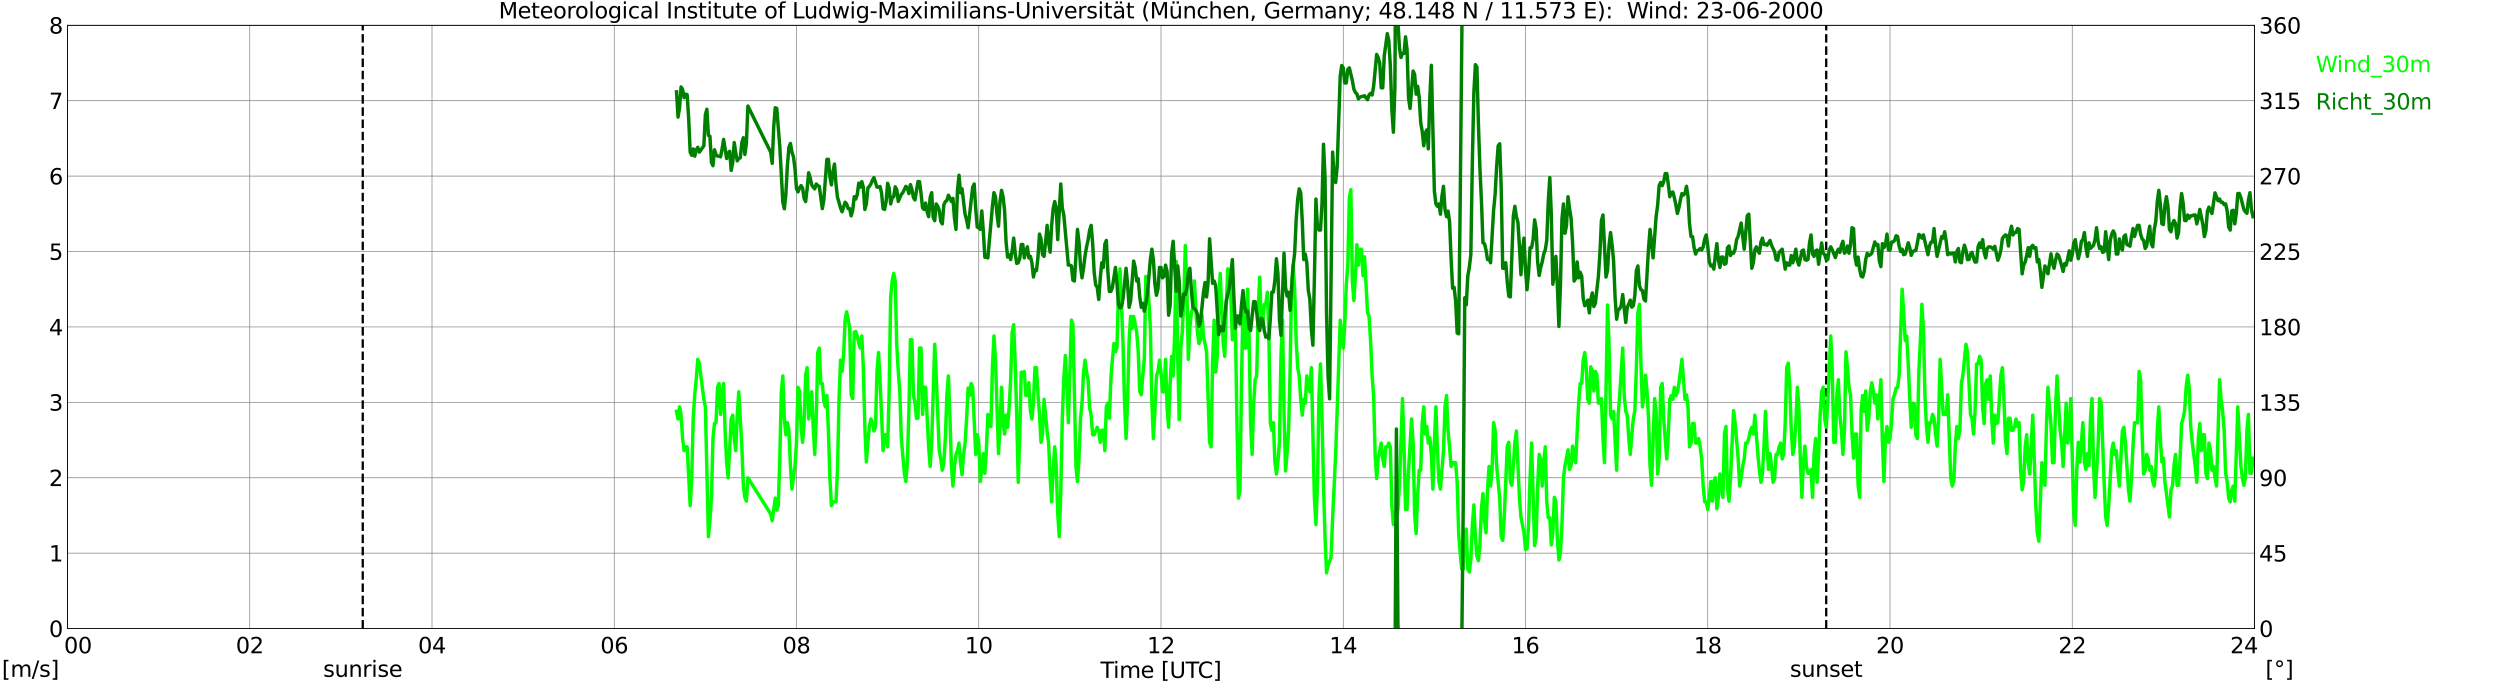 <?xml version="1.0" encoding="utf-8" standalone="no"?>
<!DOCTYPE svg PUBLIC "-//W3C//DTD SVG 1.1//EN"
  "http://www.w3.org/Graphics/SVG/1.1/DTD/svg11.dtd">
<svg xmlns:xlink="http://www.w3.org/1999/xlink" width="1085.4pt" height="296.64pt" viewBox="0 0 1085.4 296.64" xmlns="http://www.w3.org/2000/svg" version="1.1">
 <defs>
  <style type="text/css">*{stroke-linejoin: round; stroke-linecap: butt}</style>
 </defs>
 <g id="figure_1">
  <g id="patch_1">
   <path d="M 0 296.64 
L 1085.4 296.64 
L 1085.4 0 
L 0 0 
z
" style="fill: #ffffff"/>
  </g>
  <g id="axes_1">
   <g id="patch_2">
    <path d="M 29.306 272.909 
L 978.814 272.909 
L 978.814 10.976 
L 29.306 10.976 
z
" style="fill: #ffffff"/>
   </g>
   <g id="patch_3">
    <path d="M 978.814 272.909 
L 978.814 272.909 
L 978.814 10.976 
L 978.814 10.976 
z
" clip-path="url(#pebf4cc7fdb)" style="fill: #d3d3d3; opacity: 0.25; stroke: #d3d3d3; stroke-linejoin: miter"/>
   </g>
   <g id="matplotlib.axis_1">
    <g id="xtick_1">
     <g id="line2d_1">
      <path d="M 29.306 272.909 
L 29.306 10.976 
" clip-path="url(#pebf4cc7fdb)" style="fill: none; stroke: #808080; stroke-width: 0.3; stroke-linecap: square"/>
     </g>
     <g id="line2d_2"/>
     <g id="text_1">
      <!--    00 -->
      <g transform="translate(18.733 283.627) scale(0.095 -0.095)">
       <defs>
        <path id="DejaVuSans-20" transform="scale(0.016)"/>
        <path id="DejaVuSans-30" d="M 2034 4250 
Q 1547 4250 1301 3770 
Q 1056 3291 1056 2328 
Q 1056 1369 1301 889 
Q 1547 409 2034 409 
Q 2525 409 2770 889 
Q 3016 1369 3016 2328 
Q 3016 3291 2770 3770 
Q 2525 4250 2034 4250 
z
M 2034 4750 
Q 2819 4750 3233 4129 
Q 3647 3509 3647 2328 
Q 3647 1150 3233 529 
Q 2819 -91 2034 -91 
Q 1250 -91 836 529 
Q 422 1150 422 2328 
Q 422 3509 836 4129 
Q 1250 4750 2034 4750 
z
" transform="scale(0.016)"/>
       </defs>
       <use xlink:href="#DejaVuSans-20"/>
       <use xlink:href="#DejaVuSans-20" transform="translate(31.787 0)"/>
       <use xlink:href="#DejaVuSans-20" transform="translate(63.574 0)"/>
       <use xlink:href="#DejaVuSans-30" transform="translate(95.361 0)"/>
       <use xlink:href="#DejaVuSans-30" transform="translate(158.984 0)"/>
      </g>
     </g>
    </g>
    <g id="xtick_2">
     <g id="line2d_3">
      <path d="M 108.431 272.909 
L 108.431 10.976 
" clip-path="url(#pebf4cc7fdb)" style="fill: none; stroke: #808080; stroke-width: 0.3; stroke-linecap: square"/>
     </g>
     <g id="line2d_4"/>
     <g id="text_2">
      <!-- 02 -->
      <g transform="translate(102.387 283.627) scale(0.095 -0.095)">
       <defs>
        <path id="DejaVuSans-32" d="M 1228 531 
L 3431 531 
L 3431 0 
L 469 0 
L 469 531 
Q 828 903 1448 1529 
Q 2069 2156 2228 2338 
Q 2531 2678 2651 2914 
Q 2772 3150 2772 3378 
Q 2772 3750 2511 3984 
Q 2250 4219 1831 4219 
Q 1534 4219 1204 4116 
Q 875 4013 500 3803 
L 500 4441 
Q 881 4594 1212 4672 
Q 1544 4750 1819 4750 
Q 2544 4750 2975 4387 
Q 3406 4025 3406 3419 
Q 3406 3131 3298 2873 
Q 3191 2616 2906 2266 
Q 2828 2175 2409 1742 
Q 1991 1309 1228 531 
z
" transform="scale(0.016)"/>
       </defs>
       <use xlink:href="#DejaVuSans-30"/>
       <use xlink:href="#DejaVuSans-32" transform="translate(63.623 0)"/>
      </g>
     </g>
    </g>
    <g id="xtick_3">
     <g id="line2d_5">
      <path d="M 187.557 272.909 
L 187.557 10.976 
" clip-path="url(#pebf4cc7fdb)" style="fill: none; stroke: #808080; stroke-width: 0.3; stroke-linecap: square"/>
     </g>
     <g id="line2d_6"/>
     <g id="text_3">
      <!-- 04 -->
      <g transform="translate(181.513 283.627) scale(0.095 -0.095)">
       <defs>
        <path id="DejaVuSans-34" d="M 2419 4116 
L 825 1625 
L 2419 1625 
L 2419 4116 
z
M 2253 4666 
L 3047 4666 
L 3047 1625 
L 3713 1625 
L 3713 1100 
L 3047 1100 
L 3047 0 
L 2419 0 
L 2419 1100 
L 313 1100 
L 313 1709 
L 2253 4666 
z
" transform="scale(0.016)"/>
       </defs>
       <use xlink:href="#DejaVuSans-30"/>
       <use xlink:href="#DejaVuSans-34" transform="translate(63.623 0)"/>
      </g>
     </g>
    </g>
    <g id="xtick_4">
     <g id="line2d_7">
      <path d="M 266.683 272.909 
L 266.683 10.976 
" clip-path="url(#pebf4cc7fdb)" style="fill: none; stroke: #808080; stroke-width: 0.3; stroke-linecap: square"/>
     </g>
     <g id="line2d_8"/>
     <g id="text_4">
      <!-- 06 -->
      <g transform="translate(260.638 283.627) scale(0.095 -0.095)">
       <defs>
        <path id="DejaVuSans-36" d="M 2113 2584 
Q 1688 2584 1439 2293 
Q 1191 2003 1191 1497 
Q 1191 994 1439 701 
Q 1688 409 2113 409 
Q 2538 409 2786 701 
Q 3034 994 3034 1497 
Q 3034 2003 2786 2293 
Q 2538 2584 2113 2584 
z
M 3366 4563 
L 3366 3988 
Q 3128 4100 2886 4159 
Q 2644 4219 2406 4219 
Q 1781 4219 1451 3797 
Q 1122 3375 1075 2522 
Q 1259 2794 1537 2939 
Q 1816 3084 2150 3084 
Q 2853 3084 3261 2657 
Q 3669 2231 3669 1497 
Q 3669 778 3244 343 
Q 2819 -91 2113 -91 
Q 1303 -91 875 529 
Q 447 1150 447 2328 
Q 447 3434 972 4092 
Q 1497 4750 2381 4750 
Q 2619 4750 2861 4703 
Q 3103 4656 3366 4563 
z
" transform="scale(0.016)"/>
       </defs>
       <use xlink:href="#DejaVuSans-30"/>
       <use xlink:href="#DejaVuSans-36" transform="translate(63.623 0)"/>
      </g>
     </g>
    </g>
    <g id="xtick_5">
     <g id="line2d_9">
      <path d="M 345.808 272.909 
L 345.808 10.976 
" clip-path="url(#pebf4cc7fdb)" style="fill: none; stroke: #808080; stroke-width: 0.3; stroke-linecap: square"/>
     </g>
     <g id="line2d_10"/>
     <g id="text_5">
      <!-- 08 -->
      <g transform="translate(339.764 283.627) scale(0.095 -0.095)">
       <defs>
        <path id="DejaVuSans-38" d="M 2034 2216 
Q 1584 2216 1326 1975 
Q 1069 1734 1069 1313 
Q 1069 891 1326 650 
Q 1584 409 2034 409 
Q 2484 409 2743 651 
Q 3003 894 3003 1313 
Q 3003 1734 2745 1975 
Q 2488 2216 2034 2216 
z
M 1403 2484 
Q 997 2584 770 2862 
Q 544 3141 544 3541 
Q 544 4100 942 4425 
Q 1341 4750 2034 4750 
Q 2731 4750 3128 4425 
Q 3525 4100 3525 3541 
Q 3525 3141 3298 2862 
Q 3072 2584 2669 2484 
Q 3125 2378 3379 2068 
Q 3634 1759 3634 1313 
Q 3634 634 3220 271 
Q 2806 -91 2034 -91 
Q 1263 -91 848 271 
Q 434 634 434 1313 
Q 434 1759 690 2068 
Q 947 2378 1403 2484 
z
M 1172 3481 
Q 1172 3119 1398 2916 
Q 1625 2713 2034 2713 
Q 2441 2713 2670 2916 
Q 2900 3119 2900 3481 
Q 2900 3844 2670 4047 
Q 2441 4250 2034 4250 
Q 1625 4250 1398 4047 
Q 1172 3844 1172 3481 
z
" transform="scale(0.016)"/>
       </defs>
       <use xlink:href="#DejaVuSans-30"/>
       <use xlink:href="#DejaVuSans-38" transform="translate(63.623 0)"/>
      </g>
     </g>
    </g>
    <g id="xtick_6">
     <g id="line2d_11">
      <path d="M 424.934 272.909 
L 424.934 10.976 
" clip-path="url(#pebf4cc7fdb)" style="fill: none; stroke: #808080; stroke-width: 0.3; stroke-linecap: square"/>
     </g>
     <g id="line2d_12"/>
     <g id="text_6">
      <!-- 10 -->
      <g transform="translate(418.89 283.627) scale(0.095 -0.095)">
       <defs>
        <path id="DejaVuSans-31" d="M 794 531 
L 1825 531 
L 1825 4091 
L 703 3866 
L 703 4441 
L 1819 4666 
L 2450 4666 
L 2450 531 
L 3481 531 
L 3481 0 
L 794 0 
L 794 531 
z
" transform="scale(0.016)"/>
       </defs>
       <use xlink:href="#DejaVuSans-31"/>
       <use xlink:href="#DejaVuSans-30" transform="translate(63.623 0)"/>
      </g>
     </g>
    </g>
    <g id="xtick_7">
     <g id="line2d_13">
      <path d="M 504.06 272.909 
L 504.06 10.976 
" clip-path="url(#pebf4cc7fdb)" style="fill: none; stroke: #808080; stroke-width: 0.3; stroke-linecap: square"/>
     </g>
     <g id="line2d_14"/>
     <g id="text_7">
      <!-- 12 -->
      <g transform="translate(498.015 283.627) scale(0.095 -0.095)">
       <use xlink:href="#DejaVuSans-31"/>
       <use xlink:href="#DejaVuSans-32" transform="translate(63.623 0)"/>
      </g>
     </g>
    </g>
    <g id="xtick_8">
     <g id="line2d_15">
      <path d="M 583.185 272.909 
L 583.185 10.976 
" clip-path="url(#pebf4cc7fdb)" style="fill: none; stroke: #808080; stroke-width: 0.3; stroke-linecap: square"/>
     </g>
     <g id="line2d_16"/>
     <g id="text_8">
      <!-- 14 -->
      <g transform="translate(577.141 283.627) scale(0.095 -0.095)">
       <use xlink:href="#DejaVuSans-31"/>
       <use xlink:href="#DejaVuSans-34" transform="translate(63.623 0)"/>
      </g>
     </g>
    </g>
    <g id="xtick_9">
     <g id="line2d_17">
      <path d="M 662.311 272.909 
L 662.311 10.976 
" clip-path="url(#pebf4cc7fdb)" style="fill: none; stroke: #808080; stroke-width: 0.3; stroke-linecap: square"/>
     </g>
     <g id="line2d_18"/>
     <g id="text_9">
      <!-- 16 -->
      <g transform="translate(656.267 283.627) scale(0.095 -0.095)">
       <use xlink:href="#DejaVuSans-31"/>
       <use xlink:href="#DejaVuSans-36" transform="translate(63.623 0)"/>
      </g>
     </g>
    </g>
    <g id="xtick_10">
     <g id="line2d_19">
      <path d="M 741.437 272.909 
L 741.437 10.976 
" clip-path="url(#pebf4cc7fdb)" style="fill: none; stroke: #808080; stroke-width: 0.3; stroke-linecap: square"/>
     </g>
     <g id="line2d_20"/>
     <g id="text_10">
      <!-- 18 -->
      <g transform="translate(735.392 283.627) scale(0.095 -0.095)">
       <use xlink:href="#DejaVuSans-31"/>
       <use xlink:href="#DejaVuSans-38" transform="translate(63.623 0)"/>
      </g>
     </g>
    </g>
    <g id="xtick_11">
     <g id="line2d_21">
      <path d="M 820.562 272.909 
L 820.562 10.976 
" clip-path="url(#pebf4cc7fdb)" style="fill: none; stroke: #808080; stroke-width: 0.3; stroke-linecap: square"/>
     </g>
     <g id="line2d_22"/>
     <g id="text_11">
      <!-- 20 -->
      <g transform="translate(814.518 283.627) scale(0.095 -0.095)">
       <use xlink:href="#DejaVuSans-32"/>
       <use xlink:href="#DejaVuSans-30" transform="translate(63.623 0)"/>
      </g>
     </g>
    </g>
    <g id="xtick_12">
     <g id="line2d_23">
      <path d="M 899.688 272.909 
L 899.688 10.976 
" clip-path="url(#pebf4cc7fdb)" style="fill: none; stroke: #808080; stroke-width: 0.3; stroke-linecap: square"/>
     </g>
     <g id="line2d_24"/>
     <g id="text_12">
      <!-- 22 -->
      <g transform="translate(893.644 283.627) scale(0.095 -0.095)">
       <use xlink:href="#DejaVuSans-32"/>
       <use xlink:href="#DejaVuSans-32" transform="translate(63.623 0)"/>
      </g>
     </g>
    </g>
    <g id="xtick_13">
     <g id="line2d_25">
      <path d="M 978.814 272.909 
L 978.814 10.976 
" clip-path="url(#pebf4cc7fdb)" style="fill: none; stroke: #808080; stroke-width: 0.3; stroke-linecap: square"/>
     </g>
     <g id="line2d_26"/>
     <g id="text_13">
      <!-- 24    -->
      <g transform="translate(968.241 283.627) scale(0.095 -0.095)">
       <use xlink:href="#DejaVuSans-32"/>
       <use xlink:href="#DejaVuSans-34" transform="translate(63.623 0)"/>
       <use xlink:href="#DejaVuSans-20" transform="translate(127.246 0)"/>
       <use xlink:href="#DejaVuSans-20" transform="translate(159.033 0)"/>
       <use xlink:href="#DejaVuSans-20" transform="translate(190.82 0)"/>
      </g>
     </g>
    </g>
    <g id="text_14">
     <!-- Time [UTC] -->
     <g transform="translate(477.806 294.322) scale(0.095 -0.095)">
      <defs>
       <path id="DejaVuSans-54" d="M -19 4666 
L 3928 4666 
L 3928 4134 
L 2272 4134 
L 2272 0 
L 1638 0 
L 1638 4134 
L -19 4134 
L -19 4666 
z
" transform="scale(0.016)"/>
       <path id="DejaVuSans-69" d="M 603 3500 
L 1178 3500 
L 1178 0 
L 603 0 
L 603 3500 
z
M 603 4863 
L 1178 4863 
L 1178 4134 
L 603 4134 
L 603 4863 
z
" transform="scale(0.016)"/>
       <path id="DejaVuSans-6d" d="M 3328 2828 
Q 3544 3216 3844 3400 
Q 4144 3584 4550 3584 
Q 5097 3584 5394 3201 
Q 5691 2819 5691 2113 
L 5691 0 
L 5113 0 
L 5113 2094 
Q 5113 2597 4934 2840 
Q 4756 3084 4391 3084 
Q 3944 3084 3684 2787 
Q 3425 2491 3425 1978 
L 3425 0 
L 2847 0 
L 2847 2094 
Q 2847 2600 2669 2842 
Q 2491 3084 2119 3084 
Q 1678 3084 1418 2786 
Q 1159 2488 1159 1978 
L 1159 0 
L 581 0 
L 581 3500 
L 1159 3500 
L 1159 2956 
Q 1356 3278 1631 3431 
Q 1906 3584 2284 3584 
Q 2666 3584 2933 3390 
Q 3200 3197 3328 2828 
z
" transform="scale(0.016)"/>
       <path id="DejaVuSans-65" d="M 3597 1894 
L 3597 1613 
L 953 1613 
Q 991 1019 1311 708 
Q 1631 397 2203 397 
Q 2534 397 2845 478 
Q 3156 559 3463 722 
L 3463 178 
Q 3153 47 2828 -22 
Q 2503 -91 2169 -91 
Q 1331 -91 842 396 
Q 353 884 353 1716 
Q 353 2575 817 3079 
Q 1281 3584 2069 3584 
Q 2775 3584 3186 3129 
Q 3597 2675 3597 1894 
z
M 3022 2063 
Q 3016 2534 2758 2815 
Q 2500 3097 2075 3097 
Q 1594 3097 1305 2825 
Q 1016 2553 972 2059 
L 3022 2063 
z
" transform="scale(0.016)"/>
       <path id="DejaVuSans-5b" d="M 550 4863 
L 1875 4863 
L 1875 4416 
L 1125 4416 
L 1125 -397 
L 1875 -397 
L 1875 -844 
L 550 -844 
L 550 4863 
z
" transform="scale(0.016)"/>
       <path id="DejaVuSans-55" d="M 556 4666 
L 1191 4666 
L 1191 1831 
Q 1191 1081 1462 751 
Q 1734 422 2344 422 
Q 2950 422 3222 751 
Q 3494 1081 3494 1831 
L 3494 4666 
L 4128 4666 
L 4128 1753 
Q 4128 841 3676 375 
Q 3225 -91 2344 -91 
Q 1459 -91 1007 375 
Q 556 841 556 1753 
L 556 4666 
z
" transform="scale(0.016)"/>
       <path id="DejaVuSans-43" d="M 4122 4306 
L 4122 3641 
Q 3803 3938 3442 4084 
Q 3081 4231 2675 4231 
Q 1875 4231 1450 3742 
Q 1025 3253 1025 2328 
Q 1025 1406 1450 917 
Q 1875 428 2675 428 
Q 3081 428 3442 575 
Q 3803 722 4122 1019 
L 4122 359 
Q 3791 134 3420 21 
Q 3050 -91 2638 -91 
Q 1578 -91 968 557 
Q 359 1206 359 2328 
Q 359 3453 968 4101 
Q 1578 4750 2638 4750 
Q 3056 4750 3426 4639 
Q 3797 4528 4122 4306 
z
" transform="scale(0.016)"/>
       <path id="DejaVuSans-5d" d="M 1947 4863 
L 1947 -844 
L 622 -844 
L 622 -397 
L 1369 -397 
L 1369 4416 
L 622 4416 
L 622 4863 
L 1947 4863 
z
" transform="scale(0.016)"/>
      </defs>
      <use xlink:href="#DejaVuSans-54"/>
      <use xlink:href="#DejaVuSans-69" transform="translate(57.959 0)"/>
      <use xlink:href="#DejaVuSans-6d" transform="translate(85.742 0)"/>
      <use xlink:href="#DejaVuSans-65" transform="translate(183.154 0)"/>
      <use xlink:href="#DejaVuSans-20" transform="translate(244.678 0)"/>
      <use xlink:href="#DejaVuSans-5b" transform="translate(276.465 0)"/>
      <use xlink:href="#DejaVuSans-55" transform="translate(315.479 0)"/>
      <use xlink:href="#DejaVuSans-54" transform="translate(388.672 0)"/>
      <use xlink:href="#DejaVuSans-43" transform="translate(443.881 0)"/>
      <use xlink:href="#DejaVuSans-5d" transform="translate(513.705 0)"/>
     </g>
    </g>
   </g>
   <g id="matplotlib.axis_2">
    <g id="ytick_1">
     <g id="line2d_27">
      <path d="M 29.306 272.909 
L 978.814 272.909 
" clip-path="url(#pebf4cc7fdb)" style="fill: none; stroke: #808080; stroke-width: 0.3; stroke-linecap: square"/>
     </g>
     <g id="line2d_28"/>
     <g id="text_15">
      <!-- 0 -->
      <g transform="translate(21.261 276.518) scale(0.095 -0.095)">
       <use xlink:href="#DejaVuSans-30"/>
      </g>
     </g>
    </g>
    <g id="ytick_2">
     <g id="line2d_29">
      <path d="M 29.306 240.167 
L 978.814 240.167 
" clip-path="url(#pebf4cc7fdb)" style="fill: none; stroke: #808080; stroke-width: 0.3; stroke-linecap: square"/>
     </g>
     <g id="line2d_30"/>
     <g id="text_16">
      <!-- 1 -->
      <g transform="translate(21.261 243.776) scale(0.095 -0.095)">
       <use xlink:href="#DejaVuSans-31"/>
      </g>
     </g>
    </g>
    <g id="ytick_3">
     <g id="line2d_31">
      <path d="M 29.306 207.426 
L 978.814 207.426 
" clip-path="url(#pebf4cc7fdb)" style="fill: none; stroke: #808080; stroke-width: 0.3; stroke-linecap: square"/>
     </g>
     <g id="line2d_32"/>
     <g id="text_17">
      <!-- 2 -->
      <g transform="translate(21.261 211.035) scale(0.095 -0.095)">
       <use xlink:href="#DejaVuSans-32"/>
      </g>
     </g>
    </g>
    <g id="ytick_4">
     <g id="line2d_33">
      <path d="M 29.306 174.684 
L 978.814 174.684 
" clip-path="url(#pebf4cc7fdb)" style="fill: none; stroke: #808080; stroke-width: 0.3; stroke-linecap: square"/>
     </g>
     <g id="line2d_34"/>
     <g id="text_18">
      <!-- 3 -->
      <g transform="translate(21.261 178.293) scale(0.095 -0.095)">
       <defs>
        <path id="DejaVuSans-33" d="M 2597 2516 
Q 3050 2419 3304 2112 
Q 3559 1806 3559 1356 
Q 3559 666 3084 287 
Q 2609 -91 1734 -91 
Q 1441 -91 1130 -33 
Q 819 25 488 141 
L 488 750 
Q 750 597 1062 519 
Q 1375 441 1716 441 
Q 2309 441 2620 675 
Q 2931 909 2931 1356 
Q 2931 1769 2642 2001 
Q 2353 2234 1838 2234 
L 1294 2234 
L 1294 2753 
L 1863 2753 
Q 2328 2753 2575 2939 
Q 2822 3125 2822 3475 
Q 2822 3834 2567 4026 
Q 2313 4219 1838 4219 
Q 1578 4219 1281 4162 
Q 984 4106 628 3988 
L 628 4550 
Q 988 4650 1302 4700 
Q 1616 4750 1894 4750 
Q 2613 4750 3031 4423 
Q 3450 4097 3450 3541 
Q 3450 3153 3228 2886 
Q 3006 2619 2597 2516 
z
" transform="scale(0.016)"/>
       </defs>
       <use xlink:href="#DejaVuSans-33"/>
      </g>
     </g>
    </g>
    <g id="ytick_5">
     <g id="line2d_35">
      <path d="M 29.306 141.942 
L 978.814 141.942 
" clip-path="url(#pebf4cc7fdb)" style="fill: none; stroke: #808080; stroke-width: 0.3; stroke-linecap: square"/>
     </g>
     <g id="line2d_36"/>
     <g id="text_19">
      <!-- 4 -->
      <g transform="translate(21.261 145.551) scale(0.095 -0.095)">
       <use xlink:href="#DejaVuSans-34"/>
      </g>
     </g>
    </g>
    <g id="ytick_6">
     <g id="line2d_37">
      <path d="M 29.306 109.201 
L 978.814 109.201 
" clip-path="url(#pebf4cc7fdb)" style="fill: none; stroke: #808080; stroke-width: 0.3; stroke-linecap: square"/>
     </g>
     <g id="line2d_38"/>
     <g id="text_20">
      <!-- 5 -->
      <g transform="translate(21.261 112.81) scale(0.095 -0.095)">
       <defs>
        <path id="DejaVuSans-35" d="M 691 4666 
L 3169 4666 
L 3169 4134 
L 1269 4134 
L 1269 2991 
Q 1406 3038 1543 3061 
Q 1681 3084 1819 3084 
Q 2600 3084 3056 2656 
Q 3513 2228 3513 1497 
Q 3513 744 3044 326 
Q 2575 -91 1722 -91 
Q 1428 -91 1123 -41 
Q 819 9 494 109 
L 494 744 
Q 775 591 1075 516 
Q 1375 441 1709 441 
Q 2250 441 2565 725 
Q 2881 1009 2881 1497 
Q 2881 1984 2565 2268 
Q 2250 2553 1709 2553 
Q 1456 2553 1204 2497 
Q 953 2441 691 2322 
L 691 4666 
z
" transform="scale(0.016)"/>
       </defs>
       <use xlink:href="#DejaVuSans-35"/>
      </g>
     </g>
    </g>
    <g id="ytick_7">
     <g id="line2d_39">
      <path d="M 29.306 76.459 
L 978.814 76.459 
" clip-path="url(#pebf4cc7fdb)" style="fill: none; stroke: #808080; stroke-width: 0.3; stroke-linecap: square"/>
     </g>
     <g id="line2d_40"/>
     <g id="text_21">
      <!-- 6 -->
      <g transform="translate(21.261 80.068) scale(0.095 -0.095)">
       <use xlink:href="#DejaVuSans-36"/>
      </g>
     </g>
    </g>
    <g id="ytick_8">
     <g id="line2d_41">
      <path d="M 29.306 43.717 
L 978.814 43.717 
" clip-path="url(#pebf4cc7fdb)" style="fill: none; stroke: #808080; stroke-width: 0.3; stroke-linecap: square"/>
     </g>
     <g id="line2d_42"/>
     <g id="text_22">
      <!-- 7 -->
      <g transform="translate(21.261 47.327) scale(0.095 -0.095)">
       <defs>
        <path id="DejaVuSans-37" d="M 525 4666 
L 3525 4666 
L 3525 4397 
L 1831 0 
L 1172 0 
L 2766 4134 
L 525 4134 
L 525 4666 
z
" transform="scale(0.016)"/>
       </defs>
       <use xlink:href="#DejaVuSans-37"/>
      </g>
     </g>
    </g>
    <g id="ytick_9">
     <g id="line2d_43">
      <path d="M 29.306 10.976 
L 978.814 10.976 
" clip-path="url(#pebf4cc7fdb)" style="fill: none; stroke: #808080; stroke-width: 0.3; stroke-linecap: square"/>
     </g>
     <g id="line2d_44"/>
     <g id="text_23">
      <!-- 8 -->
      <g transform="translate(21.261 14.585) scale(0.095 -0.095)">
       <use xlink:href="#DejaVuSans-38"/>
      </g>
     </g>
    </g>
   </g>
   <g id="line2d_45">
    <path d="M 157.489 272.909 
L 157.489 10.976 
" clip-path="url(#pebf4cc7fdb)" style="fill: none; stroke-dasharray: 3.7,1.6; stroke-dashoffset: 0; stroke: #000000"/>
   </g>
   <g id="line2d_46">
    <path d="M 792.868 272.909 
L 792.868 10.976 
" clip-path="url(#pebf4cc7fdb)" style="fill: none; stroke-dasharray: 3.7,1.6; stroke-dashoffset: 0; stroke: #000000"/>
   </g>
   <g id="line2d_47">
    <path d="M 293.717 178.613 
L 294.377 181.887 
L 295.036 176.648 
L 295.696 180.25 
L 296.355 190.4 
L 297.014 195.639 
L 297.674 194.001 
L 298.333 194.001 
L 299.652 219.54 
L 300.311 207.753 
L 300.971 181.56 
L 301.63 171.41 
L 302.289 164.534 
L 302.949 156.021 
L 303.608 157.658 
L 305.586 173.374 
L 306.246 176.648 
L 307.564 232.964 
L 308.224 226.088 
L 308.883 216.266 
L 309.543 190.4 
L 310.202 183.852 
L 310.861 183.524 
L 311.521 168.136 
L 312.18 166.498 
L 312.839 179.923 
L 313.499 171.737 
L 314.158 166.498 
L 314.818 187.126 
L 315.477 200.877 
L 316.136 207.426 
L 317.455 181.887 
L 318.114 180.25 
L 318.774 190.4 
L 319.433 195.639 
L 320.093 179.923 
L 320.752 170.1 
L 322.071 193.674 
L 322.73 210.7 
L 323.39 215.938 
L 324.049 217.575 
L 324.708 207.426 
L 334.599 223.142 
L 335.258 226.088 
L 336.577 216.266 
L 337.236 221.504 
L 337.896 219.54 
L 338.555 199.24 
L 339.215 170.1 
L 339.874 163.224 
L 340.533 181.887 
L 341.193 188.763 
L 341.852 183.524 
L 342.512 186.798 
L 343.171 202.187 
L 343.83 212.337 
L 345.149 202.187 
L 345.808 192.037 
L 346.468 168.136 
L 347.127 169.773 
L 347.787 185.161 
L 348.446 192.037 
L 349.105 183.524 
L 349.765 162.897 
L 350.424 159.623 
L 351.083 181.887 
L 351.743 176.976 
L 352.402 170.1 
L 353.062 185.489 
L 353.721 197.276 
L 354.38 181.887 
L 355.04 153.074 
L 355.699 151.11 
L 356.359 166.498 
L 357.018 166.498 
L 357.677 174.029 
L 358.337 176.648 
L 358.996 171.737 
L 359.655 187.126 
L 360.315 207.753 
L 360.974 219.54 
L 361.634 217.903 
L 362.952 217.903 
L 363.612 203.824 
L 364.271 173.374 
L 364.93 156.349 
L 365.59 161.26 
L 366.249 154.384 
L 366.909 138.995 
L 367.568 135.394 
L 368.887 142.27 
L 369.546 171.41 
L 370.206 173.047 
L 370.865 144.234 
L 371.524 143.907 
L 372.184 145.871 
L 372.843 149.145 
L 373.502 151.11 
L 374.162 145.871 
L 374.821 159.623 
L 375.481 185.489 
L 376.14 200.55 
L 376.799 192.037 
L 377.459 185.161 
L 378.118 181.887 
L 378.777 183.524 
L 379.437 187.126 
L 380.096 185.489 
L 380.756 161.26 
L 381.415 153.074 
L 382.074 164.861 
L 383.393 195.639 
L 384.053 188.763 
L 384.712 188.763 
L 385.371 194.001 
L 386.031 170.1 
L 386.69 128.846 
L 387.349 121.97 
L 388.009 118.696 
L 388.668 121.97 
L 389.328 149.473 
L 389.987 161.26 
L 390.646 169.773 
L 391.306 190.072 
L 392.624 205.461 
L 393.284 209.063 
L 393.943 200.55 
L 394.603 178.285 
L 395.262 147.508 
L 395.921 147.508 
L 396.581 171.41 
L 397.24 174.684 
L 397.899 181.56 
L 398.559 181.56 
L 399.218 151.11 
L 399.878 151.11 
L 400.537 179.923 
L 401.196 168.136 
L 401.856 168.136 
L 403.175 194.001 
L 403.834 202.514 
L 404.493 192.364 
L 405.812 149.473 
L 406.471 163.224 
L 407.79 195.639 
L 408.45 199.24 
L 409.109 204.151 
L 409.768 200.877 
L 410.428 190.4 
L 411.087 171.737 
L 411.746 163.224 
L 412.406 180.25 
L 413.065 202.187 
L 413.725 211.027 
L 414.384 202.514 
L 415.043 197.276 
L 415.703 195.639 
L 416.362 192.364 
L 417.022 200.877 
L 417.681 206.116 
L 418.34 197.276 
L 419 192.364 
L 419.659 181.887 
L 420.318 168.463 
L 420.978 171.737 
L 421.637 166.498 
L 422.297 168.136 
L 423.615 197.276 
L 424.275 188.763 
L 424.934 192.037 
L 425.593 209.063 
L 426.253 203.824 
L 426.912 196.948 
L 427.572 205.461 
L 428.231 195.639 
L 428.89 179.923 
L 429.55 185.161 
L 430.209 185.161 
L 430.869 159.623 
L 431.528 145.871 
L 432.187 156.021 
L 433.506 196.948 
L 434.165 185.161 
L 434.825 168.136 
L 435.484 183.524 
L 436.144 188.435 
L 436.803 180.25 
L 437.462 185.489 
L 438.122 176.976 
L 438.781 164.861 
L 439.44 144.234 
L 440.1 140.96 
L 440.759 157.986 
L 441.419 180.25 
L 442.078 209.39 
L 442.737 188.763 
L 443.397 161.587 
L 444.056 163.224 
L 444.716 161.26 
L 445.375 171.737 
L 446.034 171.737 
L 446.694 166.171 
L 447.353 178.285 
L 448.012 181.887 
L 448.672 175.011 
L 449.331 159.623 
L 449.991 159.623 
L 450.65 171.41 
L 451.309 179.923 
L 451.969 192.037 
L 452.628 188.435 
L 453.287 173.374 
L 454.606 187.126 
L 455.266 192.364 
L 455.925 207.426 
L 456.584 217.903 
L 457.244 204.151 
L 457.903 194.001 
L 458.563 202.187 
L 459.222 222.814 
L 459.881 232.964 
L 460.541 214.301 
L 461.2 181.887 
L 461.859 164.534 
L 462.519 154.384 
L 463.178 166.498 
L 463.838 183.524 
L 465.156 138.995 
L 465.816 140.633 
L 467.134 202.514 
L 467.794 209.063 
L 468.453 198.913 
L 469.113 181.887 
L 469.772 175.011 
L 470.431 161.587 
L 471.091 156.349 
L 471.75 161.587 
L 472.409 164.861 
L 473.069 176.976 
L 473.728 180.25 
L 474.388 188.763 
L 475.047 188.763 
L 476.366 185.489 
L 477.025 187.126 
L 477.685 192.037 
L 478.344 186.798 
L 479.003 186.798 
L 479.663 195.639 
L 480.322 176.648 
L 480.981 175.011 
L 481.641 181.56 
L 482.3 164.534 
L 482.96 156.021 
L 483.619 149.145 
L 484.278 152.747 
L 484.938 150.782 
L 485.597 126.881 
L 486.256 116.731 
L 487.575 149.145 
L 488.235 175.011 
L 488.894 190.4 
L 489.553 174.356 
L 490.213 147.508 
L 490.872 137.358 
L 491.532 142.597 
L 492.191 137.358 
L 493.51 144.234 
L 494.169 152.747 
L 494.828 169.773 
L 495.488 171.41 
L 496.147 162.897 
L 496.807 156.021 
L 497.466 120.005 
L 498.125 121.97 
L 498.785 130.483 
L 499.444 142.597 
L 500.103 175.011 
L 500.763 190.4 
L 501.422 178.285 
L 502.082 163.224 
L 502.741 161.26 
L 503.4 156.349 
L 504.06 161.26 
L 504.719 170.1 
L 505.379 170.1 
L 506.038 156.021 
L 506.697 176.976 
L 507.357 185.489 
L 508.016 166.498 
L 508.675 154.711 
L 509.335 163.224 
L 509.994 144.234 
L 510.654 113.457 
L 511.313 154.711 
L 511.972 182.214 
L 512.632 151.11 
L 513.291 144.234 
L 513.95 130.483 
L 514.61 106.581 
L 515.269 123.607 
L 515.929 156.021 
L 516.588 142.27 
L 517.247 135.721 
L 517.907 133.757 
L 518.566 121.97 
L 519.226 135.394 
L 519.885 144.234 
L 520.544 149.145 
L 521.204 147.508 
L 521.863 136.704 
L 522.522 145.871 
L 523.841 152.747 
L 525.16 192.037 
L 525.819 194.001 
L 526.479 156.349 
L 527.138 138.995 
L 527.797 161.587 
L 528.457 154.711 
L 529.116 130.483 
L 529.776 118.696 
L 530.435 135.721 
L 531.094 149.473 
L 531.754 154.711 
L 532.413 132.12 
L 533.073 116.731 
L 533.732 118.368 
L 534.391 128.518 
L 535.051 147.508 
L 535.71 134.084 
L 536.369 142.597 
L 537.029 183.524 
L 537.688 216.266 
L 538.348 212.664 
L 539.007 166.498 
L 539.666 130.81 
L 540.326 151.11 
L 540.985 151.11 
L 541.644 125.571 
L 542.304 146.199 
L 542.963 183.852 
L 543.623 197.276 
L 544.282 175.339 
L 544.941 164.861 
L 545.601 163.224 
L 546.26 134.084 
L 546.919 120.333 
L 547.579 140.96 
L 548.238 140.633 
L 548.898 132.12 
L 549.557 132.12 
L 550.216 126.881 
L 550.876 144.234 
L 551.535 183.524 
L 552.195 186.798 
L 552.854 183.524 
L 553.513 200.55 
L 554.173 205.788 
L 554.832 200.55 
L 555.491 192.037 
L 556.151 154.384 
L 556.81 138.995 
L 557.47 178.285 
L 558.129 204.479 
L 558.788 196.948 
L 559.448 187.126 
L 560.107 161.26 
L 560.766 123.607 
L 561.426 115.094 
L 562.085 125.571 
L 562.745 147.836 
L 563.404 159.623 
L 564.063 163.224 
L 564.723 173.374 
L 565.382 180.25 
L 566.042 173.374 
L 566.701 175.011 
L 567.36 163.224 
L 568.679 170.1 
L 569.338 159.623 
L 570.657 216.266 
L 571.317 227.725 
L 571.976 211.027 
L 572.635 171.737 
L 573.295 157.986 
L 573.954 180.25 
L 574.613 211.027 
L 575.273 233.291 
L 575.932 248.68 
L 576.592 245.406 
L 577.251 243.769 
L 577.91 241.804 
L 578.57 224.779 
L 579.889 197.276 
L 581.867 138.995 
L 582.526 144.234 
L 583.185 151.11 
L 583.845 140.633 
L 584.504 123.607 
L 585.164 115.094 
L 585.823 85.954 
L 586.482 82.352 
L 587.142 121.97 
L 587.801 130.483 
L 588.46 120.005 
L 589.12 106.254 
L 589.779 115.094 
L 590.439 108.218 
L 591.098 108.218 
L 591.757 119.678 
L 592.417 111.493 
L 593.736 135.721 
L 594.395 137.358 
L 595.054 147.836 
L 595.714 163.224 
L 596.373 171.737 
L 597.032 197.603 
L 597.692 207.753 
L 598.351 199.24 
L 599.67 192.364 
L 600.329 199.24 
L 600.989 202.514 
L 601.648 194.001 
L 602.307 194.001 
L 602.967 192.364 
L 603.626 194.001 
L 604.286 219.54 
L 604.945 227.725 
L 605.604 222.814 
L 606.264 226.088 
L 606.923 221.177 
L 607.582 210.7 
L 608.901 173.047 
L 609.561 193.674 
L 610.22 221.177 
L 610.879 221.177 
L 611.539 204.151 
L 612.858 181.887 
L 613.517 192.364 
L 614.176 223.142 
L 614.836 231.654 
L 615.495 214.629 
L 616.154 204.151 
L 616.814 204.151 
L 617.473 183.524 
L 618.133 176.648 
L 618.792 188.435 
L 619.451 185.161 
L 620.111 192.364 
L 620.77 190.072 
L 621.429 197.276 
L 622.089 212.337 
L 622.748 192.037 
L 623.408 176.648 
L 624.067 195.311 
L 624.726 209.063 
L 625.386 212.337 
L 626.705 195.639 
L 627.364 176.648 
L 628.023 171.737 
L 628.683 186.798 
L 629.342 194.001 
L 630.001 202.514 
L 630.661 200.877 
L 631.98 200.877 
L 632.639 209.39 
L 633.298 231.654 
L 633.958 240.167 
L 634.617 247.043 
L 635.276 247.043 
L 635.936 231.654 
L 636.595 229.69 
L 637.255 247.043 
L 637.914 248.353 
L 638.573 243.114 
L 639.233 228.053 
L 639.892 219.213 
L 640.552 232.964 
L 641.211 241.477 
L 641.87 243.441 
L 642.53 236.238 
L 643.189 220.85 
L 643.848 214.301 
L 644.508 226.088 
L 645.167 231.327 
L 645.827 212.664 
L 646.486 202.514 
L 647.145 211.027 
L 647.805 203.824 
L 648.464 183.524 
L 649.123 186.798 
L 649.783 202.187 
L 651.102 216.266 
L 651.761 232.964 
L 652.42 234.601 
L 653.08 224.451 
L 654.399 193.674 
L 655.058 192.037 
L 655.717 209.063 
L 656.377 210.7 
L 657.036 202.187 
L 657.695 192.037 
L 658.355 187.126 
L 659.674 215.938 
L 660.333 224.451 
L 661.652 231.327 
L 662.311 238.53 
L 662.97 238.203 
L 663.63 228.053 
L 664.289 207.753 
L 664.949 192.364 
L 666.267 236.893 
L 666.927 233.291 
L 667.586 211.027 
L 668.246 197.276 
L 668.905 199.24 
L 669.564 211.027 
L 670.224 200.877 
L 670.883 194.001 
L 671.542 217.903 
L 672.202 224.779 
L 672.861 224.779 
L 673.521 236.566 
L 674.18 231.327 
L 674.839 215.938 
L 675.499 217.575 
L 676.158 234.601 
L 676.817 243.114 
L 677.477 239.84 
L 678.136 227.725 
L 678.796 207.426 
L 679.455 202.187 
L 680.774 195.311 
L 681.433 203.824 
L 682.092 202.187 
L 682.752 193.674 
L 683.411 198.913 
L 684.071 200.877 
L 685.389 175.011 
L 686.049 166.498 
L 686.708 166.498 
L 687.368 156.349 
L 688.027 153.074 
L 688.686 159.95 
L 689.346 173.374 
L 690.005 175.011 
L 690.664 159.295 
L 691.324 161.26 
L 691.983 169.773 
L 692.643 161.26 
L 693.302 162.897 
L 693.961 175.011 
L 694.621 175.011 
L 695.28 173.047 
L 695.939 190.4 
L 696.599 200.877 
L 697.258 170.1 
L 697.918 132.447 
L 698.577 149.473 
L 699.236 180.25 
L 699.896 181.887 
L 700.555 178.613 
L 701.874 204.151 
L 702.533 180.25 
L 703.193 171.737 
L 704.511 151.11 
L 705.171 171.737 
L 705.83 178.613 
L 706.49 180.25 
L 707.149 190.4 
L 707.808 197.276 
L 708.468 188.763 
L 709.127 181.887 
L 709.786 178.285 
L 710.446 159.623 
L 711.105 135.721 
L 711.765 132.12 
L 712.424 157.658 
L 713.083 176.648 
L 713.743 171.41 
L 714.402 162.897 
L 715.062 169.773 
L 715.721 181.56 
L 716.38 202.187 
L 717.04 210.7 
L 718.358 173.047 
L 719.018 178.285 
L 719.677 205.788 
L 720.337 198.913 
L 720.996 168.136 
L 721.655 166.498 
L 722.315 181.887 
L 723.633 199.24 
L 724.293 188.763 
L 724.952 173.374 
L 725.612 171.737 
L 726.271 173.374 
L 726.93 168.136 
L 727.59 171.737 
L 728.249 170.1 
L 728.909 166.498 
L 730.227 156.021 
L 731.546 173.374 
L 732.205 171.41 
L 732.865 176.976 
L 733.524 194.001 
L 734.184 192.364 
L 734.843 183.852 
L 735.502 183.852 
L 736.162 192.364 
L 736.821 192.364 
L 737.48 190.4 
L 738.14 194.001 
L 738.799 199.24 
L 739.459 211.027 
L 740.118 217.903 
L 740.777 217.903 
L 741.437 221.177 
L 742.096 215.938 
L 742.756 209.063 
L 743.415 217.575 
L 744.074 209.063 
L 744.734 207.426 
L 745.393 220.85 
L 746.052 215.938 
L 746.712 205.788 
L 748.031 215.938 
L 748.69 188.435 
L 749.349 185.161 
L 750.009 212.337 
L 750.668 217.575 
L 751.327 207.426 
L 752.646 178.285 
L 753.306 183.524 
L 754.624 198.913 
L 755.284 211.027 
L 755.943 207.426 
L 756.602 202.514 
L 757.262 199.24 
L 757.921 192.364 
L 758.581 192.364 
L 759.24 190.4 
L 759.899 187.126 
L 760.559 185.489 
L 761.218 188.435 
L 761.878 180.25 
L 763.196 197.276 
L 763.856 204.151 
L 764.515 209.39 
L 765.174 205.788 
L 765.834 194.001 
L 766.493 178.613 
L 767.153 193.674 
L 767.812 203.824 
L 768.471 196.948 
L 769.131 202.514 
L 769.79 209.39 
L 770.449 207.753 
L 771.109 197.276 
L 771.768 197.276 
L 772.428 194.001 
L 773.087 192.364 
L 773.746 199.24 
L 774.406 197.276 
L 775.065 183.524 
L 775.725 159.623 
L 776.384 157.658 
L 777.043 168.136 
L 777.703 186.798 
L 778.362 197.276 
L 779.021 193.674 
L 779.681 183.524 
L 780.34 168.136 
L 781 176.648 
L 781.659 200.55 
L 782.318 215.938 
L 782.978 200.55 
L 783.637 193.674 
L 784.296 202.514 
L 784.956 205.461 
L 785.615 205.461 
L 786.275 203.824 
L 786.934 215.938 
L 787.593 197.276 
L 788.253 190.4 
L 788.912 209.39 
L 789.572 197.276 
L 790.231 180.25 
L 790.89 170.1 
L 791.55 168.136 
L 792.209 181.887 
L 792.868 185.489 
L 793.528 175.011 
L 794.847 145.871 
L 795.506 161.587 
L 796.165 192.037 
L 796.825 192.037 
L 797.484 171.737 
L 798.143 164.861 
L 798.803 180.25 
L 799.462 186.798 
L 800.122 197.276 
L 800.781 186.798 
L 801.44 152.747 
L 802.1 159.623 
L 802.759 168.136 
L 803.419 171.41 
L 804.078 188.435 
L 804.737 198.913 
L 805.397 188.435 
L 806.056 188.435 
L 806.715 210.7 
L 807.375 215.938 
L 808.034 178.285 
L 808.694 171.737 
L 809.353 178.613 
L 810.012 169.773 
L 810.672 186.798 
L 811.331 181.887 
L 811.99 170.1 
L 812.65 166.171 
L 813.309 169.773 
L 813.969 175.011 
L 814.628 171.41 
L 815.287 181.887 
L 816.606 164.861 
L 817.265 192.037 
L 817.925 209.063 
L 818.584 190.072 
L 819.244 185.161 
L 819.903 192.037 
L 820.562 190.4 
L 821.222 183.524 
L 821.881 173.047 
L 822.541 171.41 
L 823.2 168.463 
L 823.859 168.136 
L 824.519 163.224 
L 825.837 125.571 
L 826.497 135.721 
L 827.156 147.836 
L 827.816 145.871 
L 828.475 157.986 
L 829.134 173.374 
L 829.794 185.489 
L 830.453 175.011 
L 831.112 175.339 
L 831.772 188.763 
L 832.431 190.4 
L 833.091 161.26 
L 833.75 147.836 
L 834.409 132.12 
L 835.069 142.597 
L 835.728 171.41 
L 836.388 185.161 
L 837.047 192.037 
L 837.706 183.524 
L 838.366 183.524 
L 839.025 179.923 
L 839.684 181.56 
L 840.344 188.435 
L 841.003 193.674 
L 841.663 181.887 
L 842.322 156.021 
L 843.641 179.923 
L 844.959 179.923 
L 845.619 171.41 
L 846.938 207.426 
L 847.597 211.027 
L 848.256 209.063 
L 848.916 193.674 
L 849.575 185.161 
L 850.235 190.4 
L 850.894 186.798 
L 851.553 166.498 
L 852.213 162.897 
L 853.531 149.473 
L 854.191 152.747 
L 855.51 179.923 
L 856.169 181.887 
L 856.828 188.435 
L 857.488 178.613 
L 858.147 157.986 
L 858.806 157.986 
L 859.466 154.711 
L 860.125 156.349 
L 860.785 176.976 
L 861.444 183.852 
L 862.103 166.498 
L 862.763 164.861 
L 863.422 173.374 
L 864.082 163.224 
L 864.741 181.887 
L 865.4 192.364 
L 866.06 180.25 
L 866.719 183.852 
L 867.378 183.524 
L 868.697 162.897 
L 869.357 159.623 
L 870.016 173.047 
L 870.675 190.4 
L 871.335 196.948 
L 871.994 181.56 
L 872.653 181.56 
L 873.313 186.798 
L 873.972 186.798 
L 874.632 185.161 
L 875.291 181.887 
L 875.95 185.161 
L 876.61 183.524 
L 877.269 204.151 
L 877.929 212.664 
L 878.588 209.063 
L 879.247 194.001 
L 879.907 188.763 
L 880.566 200.877 
L 881.225 205.788 
L 882.544 180.25 
L 883.863 219.54 
L 884.522 231.327 
L 885.182 234.928 
L 886.5 200.877 
L 887.819 210.7 
L 888.479 185.161 
L 889.138 168.136 
L 890.457 184.179 
L 891.116 200.877 
L 891.775 200.877 
L 892.435 176.648 
L 893.094 163.224 
L 894.413 186.798 
L 895.072 192.037 
L 895.732 202.514 
L 897.051 175.011 
L 897.71 192.364 
L 898.369 187.126 
L 899.029 173.047 
L 900.347 223.142 
L 901.007 228.053 
L 901.666 203.824 
L 902.326 192.037 
L 902.985 200.55 
L 904.304 183.524 
L 904.963 200.55 
L 905.622 203.824 
L 906.282 196.948 
L 906.941 202.187 
L 907.601 181.56 
L 908.26 173.047 
L 908.919 202.187 
L 909.579 215.938 
L 910.898 193.674 
L 911.557 173.047 
L 912.216 175.011 
L 913.535 209.39 
L 914.194 224.451 
L 914.854 228.053 
L 915.513 219.54 
L 916.832 195.639 
L 917.491 192.364 
L 918.151 197.276 
L 918.81 195.639 
L 919.469 204.151 
L 920.129 211.027 
L 921.448 187.126 
L 922.107 185.489 
L 922.766 192.364 
L 924.085 212.664 
L 924.745 217.575 
L 925.404 207.426 
L 926.063 193.674 
L 926.723 183.524 
L 928.041 183.524 
L 928.701 161.26 
L 929.36 164.861 
L 930.02 188.763 
L 930.679 205.788 
L 931.338 204.151 
L 931.998 197.276 
L 932.657 199.24 
L 933.316 204.151 
L 933.976 202.514 
L 934.635 209.063 
L 935.295 211.027 
L 935.954 204.151 
L 936.613 186.798 
L 937.273 176.648 
L 937.932 190.4 
L 938.592 200.55 
L 939.251 198.913 
L 939.91 209.063 
L 941.888 224.451 
L 942.548 212.664 
L 943.207 211.027 
L 943.867 202.187 
L 944.526 197.276 
L 945.185 210.7 
L 945.845 210.7 
L 946.504 198.913 
L 947.163 183.852 
L 947.823 181.56 
L 948.482 178.285 
L 949.142 168.136 
L 949.801 162.897 
L 950.46 168.136 
L 951.12 185.161 
L 951.779 192.037 
L 953.098 202.514 
L 953.757 209.39 
L 954.417 190.4 
L 955.076 183.852 
L 955.735 195.639 
L 956.395 188.763 
L 957.054 188.763 
L 957.714 205.788 
L 958.373 207.753 
L 959.032 192.364 
L 959.692 195.639 
L 960.351 204.151 
L 961.01 202.514 
L 961.67 207.426 
L 962.329 211.027 
L 963.648 164.861 
L 964.307 173.374 
L 964.967 178.613 
L 965.626 186.798 
L 966.285 205.461 
L 966.945 209.063 
L 967.604 216.266 
L 968.264 217.903 
L 968.923 212.664 
L 969.582 211.027 
L 970.242 217.575 
L 971.561 176.648 
L 972.879 202.187 
L 973.539 207.426 
L 974.198 210.7 
L 974.857 207.426 
L 975.517 186.798 
L 976.176 179.923 
L 976.836 205.461 
L 977.495 205.461 
L 978.154 198.913 
L 978.154 198.913 
" clip-path="url(#pebf4cc7fdb)" style="fill: none; stroke: #00ff00; stroke-width: 1.5; stroke-linecap: square"/>
   </g>
   <g id="patch_4">
    <path d="M 29.306 272.909 
L 29.306 10.976 
" style="fill: none; stroke: #000000; stroke-width: 0.3; stroke-linejoin: miter; stroke-linecap: square"/>
   </g>
   <g id="patch_5">
    <path d="M 978.814 272.909 
L 978.814 10.976 
" style="fill: none; stroke: #000000; stroke-width: 0.3; stroke-linejoin: miter; stroke-linecap: square"/>
   </g>
   <g id="patch_6">
    <path d="M 29.306 272.909 
L 978.814 272.909 
" style="fill: none; stroke: #000000; stroke-width: 0.3; stroke-linejoin: miter; stroke-linecap: square"/>
   </g>
   <g id="patch_7">
    <path d="M 29.306 10.976 
L 978.814 10.976 
" style="fill: none; stroke: #000000; stroke-width: 0.3; stroke-linejoin: miter; stroke-linecap: square"/>
   </g>
   <g id="text_24">
    <!-- sunrise -->
    <g transform="translate(140.325 293.863) scale(0.095 -0.095)">
     <defs>
      <path id="DejaVuSans-73" d="M 2834 3397 
L 2834 2853 
Q 2591 2978 2328 3040 
Q 2066 3103 1784 3103 
Q 1356 3103 1142 2972 
Q 928 2841 928 2578 
Q 928 2378 1081 2264 
Q 1234 2150 1697 2047 
L 1894 2003 
Q 2506 1872 2764 1633 
Q 3022 1394 3022 966 
Q 3022 478 2636 193 
Q 2250 -91 1575 -91 
Q 1294 -91 989 -36 
Q 684 19 347 128 
L 347 722 
Q 666 556 975 473 
Q 1284 391 1588 391 
Q 1994 391 2212 530 
Q 2431 669 2431 922 
Q 2431 1156 2273 1281 
Q 2116 1406 1581 1522 
L 1381 1569 
Q 847 1681 609 1914 
Q 372 2147 372 2553 
Q 372 3047 722 3315 
Q 1072 3584 1716 3584 
Q 2034 3584 2315 3537 
Q 2597 3491 2834 3397 
z
" transform="scale(0.016)"/>
      <path id="DejaVuSans-75" d="M 544 1381 
L 544 3500 
L 1119 3500 
L 1119 1403 
Q 1119 906 1312 657 
Q 1506 409 1894 409 
Q 2359 409 2629 706 
Q 2900 1003 2900 1516 
L 2900 3500 
L 3475 3500 
L 3475 0 
L 2900 0 
L 2900 538 
Q 2691 219 2414 64 
Q 2138 -91 1772 -91 
Q 1169 -91 856 284 
Q 544 659 544 1381 
z
M 1991 3584 
L 1991 3584 
z
" transform="scale(0.016)"/>
      <path id="DejaVuSans-6e" d="M 3513 2113 
L 3513 0 
L 2938 0 
L 2938 2094 
Q 2938 2591 2744 2837 
Q 2550 3084 2163 3084 
Q 1697 3084 1428 2787 
Q 1159 2491 1159 1978 
L 1159 0 
L 581 0 
L 581 3500 
L 1159 3500 
L 1159 2956 
Q 1366 3272 1645 3428 
Q 1925 3584 2291 3584 
Q 2894 3584 3203 3211 
Q 3513 2838 3513 2113 
z
" transform="scale(0.016)"/>
      <path id="DejaVuSans-72" d="M 2631 2963 
Q 2534 3019 2420 3045 
Q 2306 3072 2169 3072 
Q 1681 3072 1420 2755 
Q 1159 2438 1159 1844 
L 1159 0 
L 581 0 
L 581 3500 
L 1159 3500 
L 1159 2956 
Q 1341 3275 1631 3429 
Q 1922 3584 2338 3584 
Q 2397 3584 2469 3576 
Q 2541 3569 2628 3553 
L 2631 2963 
z
" transform="scale(0.016)"/>
     </defs>
     <use xlink:href="#DejaVuSans-73"/>
     <use xlink:href="#DejaVuSans-75" transform="translate(52.1 0)"/>
     <use xlink:href="#DejaVuSans-6e" transform="translate(115.479 0)"/>
     <use xlink:href="#DejaVuSans-72" transform="translate(178.857 0)"/>
     <use xlink:href="#DejaVuSans-69" transform="translate(219.971 0)"/>
     <use xlink:href="#DejaVuSans-73" transform="translate(247.754 0)"/>
     <use xlink:href="#DejaVuSans-65" transform="translate(299.854 0)"/>
    </g>
   </g>
   <g id="text_25">
    <!-- sunset -->
    <g transform="translate(777.114 293.863) scale(0.095 -0.095)">
     <defs>
      <path id="DejaVuSans-74" d="M 1172 4494 
L 1172 3500 
L 2356 3500 
L 2356 3053 
L 1172 3053 
L 1172 1153 
Q 1172 725 1289 603 
Q 1406 481 1766 481 
L 2356 481 
L 2356 0 
L 1766 0 
Q 1100 0 847 248 
Q 594 497 594 1153 
L 594 3053 
L 172 3053 
L 172 3500 
L 594 3500 
L 594 4494 
L 1172 4494 
z
" transform="scale(0.016)"/>
     </defs>
     <use xlink:href="#DejaVuSans-73"/>
     <use xlink:href="#DejaVuSans-75" transform="translate(52.1 0)"/>
     <use xlink:href="#DejaVuSans-6e" transform="translate(115.479 0)"/>
     <use xlink:href="#DejaVuSans-73" transform="translate(178.857 0)"/>
     <use xlink:href="#DejaVuSans-65" transform="translate(230.957 0)"/>
     <use xlink:href="#DejaVuSans-74" transform="translate(292.48 0)"/>
    </g>
   </g>
   <g id="text_26">
    <!-- [m/s] -->
    <g transform="translate(0.821 293.863) scale(0.095 -0.095)">
     <defs>
      <path id="DejaVuSans-2f" d="M 1625 4666 
L 2156 4666 
L 531 -594 
L 0 -594 
L 1625 4666 
z
" transform="scale(0.016)"/>
     </defs>
     <use xlink:href="#DejaVuSans-5b"/>
     <use xlink:href="#DejaVuSans-6d" transform="translate(39.014 0)"/>
     <use xlink:href="#DejaVuSans-2f" transform="translate(136.426 0)"/>
     <use xlink:href="#DejaVuSans-73" transform="translate(170.117 0)"/>
     <use xlink:href="#DejaVuSans-5d" transform="translate(222.217 0)"/>
    </g>
   </g>
   <g id="text_27">
    <!-- Wind_30m -->
    <g style="fill: #00ff00" transform="translate(1005.4 31.291) scale(0.095 -0.095)">
     <defs>
      <path id="DejaVuSans-57" d="M 213 4666 
L 850 4666 
L 1831 722 
L 2809 4666 
L 3519 4666 
L 4500 722 
L 5478 4666 
L 6119 4666 
L 4947 0 
L 4153 0 
L 3169 4050 
L 2175 0 
L 1381 0 
L 213 4666 
z
" transform="scale(0.016)"/>
      <path id="DejaVuSans-64" d="M 2906 2969 
L 2906 4863 
L 3481 4863 
L 3481 0 
L 2906 0 
L 2906 525 
Q 2725 213 2448 61 
Q 2172 -91 1784 -91 
Q 1150 -91 751 415 
Q 353 922 353 1747 
Q 353 2572 751 3078 
Q 1150 3584 1784 3584 
Q 2172 3584 2448 3432 
Q 2725 3281 2906 2969 
z
M 947 1747 
Q 947 1113 1208 752 
Q 1469 391 1925 391 
Q 2381 391 2643 752 
Q 2906 1113 2906 1747 
Q 2906 2381 2643 2742 
Q 2381 3103 1925 3103 
Q 1469 3103 1208 2742 
Q 947 2381 947 1747 
z
" transform="scale(0.016)"/>
      <path id="DejaVuSans-5f" d="M 3263 -1063 
L 3263 -1509 
L -63 -1509 
L -63 -1063 
L 3263 -1063 
z
" transform="scale(0.016)"/>
     </defs>
     <use xlink:href="#DejaVuSans-57"/>
     <use xlink:href="#DejaVuSans-69" transform="translate(96.627 0)"/>
     <use xlink:href="#DejaVuSans-6e" transform="translate(124.41 0)"/>
     <use xlink:href="#DejaVuSans-64" transform="translate(187.789 0)"/>
     <use xlink:href="#DejaVuSans-5f" transform="translate(251.266 0)"/>
     <use xlink:href="#DejaVuSans-33" transform="translate(301.266 0)"/>
     <use xlink:href="#DejaVuSans-30" transform="translate(364.889 0)"/>
     <use xlink:href="#DejaVuSans-6d" transform="translate(428.512 0)"/>
    </g>
   </g>
   <g id="text_28">
    <!-- Richt_30m -->
    <g style="fill: #008000" transform="translate(1005.4 47.531) scale(0.095 -0.095)">
     <defs>
      <path id="DejaVuSans-52" d="M 2841 2188 
Q 3044 2119 3236 1894 
Q 3428 1669 3622 1275 
L 4263 0 
L 3584 0 
L 2988 1197 
Q 2756 1666 2539 1819 
Q 2322 1972 1947 1972 
L 1259 1972 
L 1259 0 
L 628 0 
L 628 4666 
L 2053 4666 
Q 2853 4666 3247 4331 
Q 3641 3997 3641 3322 
Q 3641 2881 3436 2590 
Q 3231 2300 2841 2188 
z
M 1259 4147 
L 1259 2491 
L 2053 2491 
Q 2509 2491 2742 2702 
Q 2975 2913 2975 3322 
Q 2975 3731 2742 3939 
Q 2509 4147 2053 4147 
L 1259 4147 
z
" transform="scale(0.016)"/>
      <path id="DejaVuSans-63" d="M 3122 3366 
L 3122 2828 
Q 2878 2963 2633 3030 
Q 2388 3097 2138 3097 
Q 1578 3097 1268 2742 
Q 959 2388 959 1747 
Q 959 1106 1268 751 
Q 1578 397 2138 397 
Q 2388 397 2633 464 
Q 2878 531 3122 666 
L 3122 134 
Q 2881 22 2623 -34 
Q 2366 -91 2075 -91 
Q 1284 -91 818 406 
Q 353 903 353 1747 
Q 353 2603 823 3093 
Q 1294 3584 2113 3584 
Q 2378 3584 2631 3529 
Q 2884 3475 3122 3366 
z
" transform="scale(0.016)"/>
      <path id="DejaVuSans-68" d="M 3513 2113 
L 3513 0 
L 2938 0 
L 2938 2094 
Q 2938 2591 2744 2837 
Q 2550 3084 2163 3084 
Q 1697 3084 1428 2787 
Q 1159 2491 1159 1978 
L 1159 0 
L 581 0 
L 581 4863 
L 1159 4863 
L 1159 2956 
Q 1366 3272 1645 3428 
Q 1925 3584 2291 3584 
Q 2894 3584 3203 3211 
Q 3513 2838 3513 2113 
z
" transform="scale(0.016)"/>
     </defs>
     <use xlink:href="#DejaVuSans-52"/>
     <use xlink:href="#DejaVuSans-69" transform="translate(69.482 0)"/>
     <use xlink:href="#DejaVuSans-63" transform="translate(97.266 0)"/>
     <use xlink:href="#DejaVuSans-68" transform="translate(152.246 0)"/>
     <use xlink:href="#DejaVuSans-74" transform="translate(215.625 0)"/>
     <use xlink:href="#DejaVuSans-5f" transform="translate(254.834 0)"/>
     <use xlink:href="#DejaVuSans-33" transform="translate(304.834 0)"/>
     <use xlink:href="#DejaVuSans-30" transform="translate(368.457 0)"/>
     <use xlink:href="#DejaVuSans-6d" transform="translate(432.08 0)"/>
    </g>
   </g>
   <g id="text_29">
    <!-- Meteorological Institute of Ludwig-Maximilians-Universität (München, Germany; 48.148 N / 11.573 E):  Wind: 23-06-2000 -->
    <g transform="translate(216.524 7.976) scale(0.095 -0.095)">
     <defs>
      <path id="DejaVuSans-4d" d="M 628 4666 
L 1569 4666 
L 2759 1491 
L 3956 4666 
L 4897 4666 
L 4897 0 
L 4281 0 
L 4281 4097 
L 3078 897 
L 2444 897 
L 1241 4097 
L 1241 0 
L 628 0 
L 628 4666 
z
" transform="scale(0.016)"/>
      <path id="DejaVuSans-6f" d="M 1959 3097 
Q 1497 3097 1228 2736 
Q 959 2375 959 1747 
Q 959 1119 1226 758 
Q 1494 397 1959 397 
Q 2419 397 2687 759 
Q 2956 1122 2956 1747 
Q 2956 2369 2687 2733 
Q 2419 3097 1959 3097 
z
M 1959 3584 
Q 2709 3584 3137 3096 
Q 3566 2609 3566 1747 
Q 3566 888 3137 398 
Q 2709 -91 1959 -91 
Q 1206 -91 779 398 
Q 353 888 353 1747 
Q 353 2609 779 3096 
Q 1206 3584 1959 3584 
z
" transform="scale(0.016)"/>
      <path id="DejaVuSans-6c" d="M 603 4863 
L 1178 4863 
L 1178 0 
L 603 0 
L 603 4863 
z
" transform="scale(0.016)"/>
      <path id="DejaVuSans-67" d="M 2906 1791 
Q 2906 2416 2648 2759 
Q 2391 3103 1925 3103 
Q 1463 3103 1205 2759 
Q 947 2416 947 1791 
Q 947 1169 1205 825 
Q 1463 481 1925 481 
Q 2391 481 2648 825 
Q 2906 1169 2906 1791 
z
M 3481 434 
Q 3481 -459 3084 -895 
Q 2688 -1331 1869 -1331 
Q 1566 -1331 1297 -1286 
Q 1028 -1241 775 -1147 
L 775 -588 
Q 1028 -725 1275 -790 
Q 1522 -856 1778 -856 
Q 2344 -856 2625 -561 
Q 2906 -266 2906 331 
L 2906 616 
Q 2728 306 2450 153 
Q 2172 0 1784 0 
Q 1141 0 747 490 
Q 353 981 353 1791 
Q 353 2603 747 3093 
Q 1141 3584 1784 3584 
Q 2172 3584 2450 3431 
Q 2728 3278 2906 2969 
L 2906 3500 
L 3481 3500 
L 3481 434 
z
" transform="scale(0.016)"/>
      <path id="DejaVuSans-61" d="M 2194 1759 
Q 1497 1759 1228 1600 
Q 959 1441 959 1056 
Q 959 750 1161 570 
Q 1363 391 1709 391 
Q 2188 391 2477 730 
Q 2766 1069 2766 1631 
L 2766 1759 
L 2194 1759 
z
M 3341 1997 
L 3341 0 
L 2766 0 
L 2766 531 
Q 2569 213 2275 61 
Q 1981 -91 1556 -91 
Q 1019 -91 701 211 
Q 384 513 384 1019 
Q 384 1609 779 1909 
Q 1175 2209 1959 2209 
L 2766 2209 
L 2766 2266 
Q 2766 2663 2505 2880 
Q 2244 3097 1772 3097 
Q 1472 3097 1187 3025 
Q 903 2953 641 2809 
L 641 3341 
Q 956 3463 1253 3523 
Q 1550 3584 1831 3584 
Q 2591 3584 2966 3190 
Q 3341 2797 3341 1997 
z
" transform="scale(0.016)"/>
      <path id="DejaVuSans-49" d="M 628 4666 
L 1259 4666 
L 1259 0 
L 628 0 
L 628 4666 
z
" transform="scale(0.016)"/>
      <path id="DejaVuSans-66" d="M 2375 4863 
L 2375 4384 
L 1825 4384 
Q 1516 4384 1395 4259 
Q 1275 4134 1275 3809 
L 1275 3500 
L 2222 3500 
L 2222 3053 
L 1275 3053 
L 1275 0 
L 697 0 
L 697 3053 
L 147 3053 
L 147 3500 
L 697 3500 
L 697 3744 
Q 697 4328 969 4595 
Q 1241 4863 1831 4863 
L 2375 4863 
z
" transform="scale(0.016)"/>
      <path id="DejaVuSans-4c" d="M 628 4666 
L 1259 4666 
L 1259 531 
L 3531 531 
L 3531 0 
L 628 0 
L 628 4666 
z
" transform="scale(0.016)"/>
      <path id="DejaVuSans-77" d="M 269 3500 
L 844 3500 
L 1563 769 
L 2278 3500 
L 2956 3500 
L 3675 769 
L 4391 3500 
L 4966 3500 
L 4050 0 
L 3372 0 
L 2619 2869 
L 1863 0 
L 1184 0 
L 269 3500 
z
" transform="scale(0.016)"/>
      <path id="DejaVuSans-2d" d="M 313 2009 
L 1997 2009 
L 1997 1497 
L 313 1497 
L 313 2009 
z
" transform="scale(0.016)"/>
      <path id="DejaVuSans-78" d="M 3513 3500 
L 2247 1797 
L 3578 0 
L 2900 0 
L 1881 1375 
L 863 0 
L 184 0 
L 1544 1831 
L 300 3500 
L 978 3500 
L 1906 2253 
L 2834 3500 
L 3513 3500 
z
" transform="scale(0.016)"/>
      <path id="DejaVuSans-76" d="M 191 3500 
L 800 3500 
L 1894 563 
L 2988 3500 
L 3597 3500 
L 2284 0 
L 1503 0 
L 191 3500 
z
" transform="scale(0.016)"/>
      <path id="DejaVuSans-e4" d="M 2194 1759 
Q 1497 1759 1228 1600 
Q 959 1441 959 1056 
Q 959 750 1161 570 
Q 1363 391 1709 391 
Q 2188 391 2477 730 
Q 2766 1069 2766 1631 
L 2766 1759 
L 2194 1759 
z
M 3341 1997 
L 3341 0 
L 2766 0 
L 2766 531 
Q 2569 213 2275 61 
Q 1981 -91 1556 -91 
Q 1019 -91 701 211 
Q 384 513 384 1019 
Q 384 1609 779 1909 
Q 1175 2209 1959 2209 
L 2766 2209 
L 2766 2266 
Q 2766 2663 2505 2880 
Q 2244 3097 1772 3097 
Q 1472 3097 1187 3025 
Q 903 2953 641 2809 
L 641 3341 
Q 956 3463 1253 3523 
Q 1550 3584 1831 3584 
Q 2591 3584 2966 3190 
Q 3341 2797 3341 1997 
z
M 2150 4850 
L 2784 4850 
L 2784 4219 
L 2150 4219 
L 2150 4850 
z
M 928 4850 
L 1562 4850 
L 1562 4219 
L 928 4219 
L 928 4850 
z
" transform="scale(0.016)"/>
      <path id="DejaVuSans-28" d="M 1984 4856 
Q 1566 4138 1362 3434 
Q 1159 2731 1159 2009 
Q 1159 1288 1364 580 
Q 1569 -128 1984 -844 
L 1484 -844 
Q 1016 -109 783 600 
Q 550 1309 550 2009 
Q 550 2706 781 3412 
Q 1013 4119 1484 4856 
L 1984 4856 
z
" transform="scale(0.016)"/>
      <path id="DejaVuSans-fc" d="M 544 1381 
L 544 3500 
L 1119 3500 
L 1119 1403 
Q 1119 906 1312 657 
Q 1506 409 1894 409 
Q 2359 409 2629 706 
Q 2900 1003 2900 1516 
L 2900 3500 
L 3475 3500 
L 3475 0 
L 2900 0 
L 2900 538 
Q 2691 219 2414 64 
Q 2138 -91 1772 -91 
Q 1169 -91 856 284 
Q 544 659 544 1381 
z
M 1991 3584 
L 1991 3584 
z
M 2278 4850 
L 2912 4850 
L 2912 4219 
L 2278 4219 
L 2278 4850 
z
M 1056 4850 
L 1690 4850 
L 1690 4219 
L 1056 4219 
L 1056 4850 
z
" transform="scale(0.016)"/>
      <path id="DejaVuSans-2c" d="M 750 794 
L 1409 794 
L 1409 256 
L 897 -744 
L 494 -744 
L 750 256 
L 750 794 
z
" transform="scale(0.016)"/>
      <path id="DejaVuSans-47" d="M 3809 666 
L 3809 1919 
L 2778 1919 
L 2778 2438 
L 4434 2438 
L 4434 434 
Q 4069 175 3628 42 
Q 3188 -91 2688 -91 
Q 1594 -91 976 548 
Q 359 1188 359 2328 
Q 359 3472 976 4111 
Q 1594 4750 2688 4750 
Q 3144 4750 3555 4637 
Q 3966 4525 4313 4306 
L 4313 3634 
Q 3963 3931 3569 4081 
Q 3175 4231 2741 4231 
Q 1884 4231 1454 3753 
Q 1025 3275 1025 2328 
Q 1025 1384 1454 906 
Q 1884 428 2741 428 
Q 3075 428 3337 486 
Q 3600 544 3809 666 
z
" transform="scale(0.016)"/>
      <path id="DejaVuSans-79" d="M 2059 -325 
Q 1816 -950 1584 -1140 
Q 1353 -1331 966 -1331 
L 506 -1331 
L 506 -850 
L 844 -850 
Q 1081 -850 1212 -737 
Q 1344 -625 1503 -206 
L 1606 56 
L 191 3500 
L 800 3500 
L 1894 763 
L 2988 3500 
L 3597 3500 
L 2059 -325 
z
" transform="scale(0.016)"/>
      <path id="DejaVuSans-3b" d="M 750 3309 
L 1409 3309 
L 1409 2516 
L 750 2516 
L 750 3309 
z
M 750 794 
L 1409 794 
L 1409 256 
L 897 -744 
L 494 -744 
L 750 256 
L 750 794 
z
" transform="scale(0.016)"/>
      <path id="DejaVuSans-2e" d="M 684 794 
L 1344 794 
L 1344 0 
L 684 0 
L 684 794 
z
" transform="scale(0.016)"/>
      <path id="DejaVuSans-4e" d="M 628 4666 
L 1478 4666 
L 3547 763 
L 3547 4666 
L 4159 4666 
L 4159 0 
L 3309 0 
L 1241 3903 
L 1241 0 
L 628 0 
L 628 4666 
z
" transform="scale(0.016)"/>
      <path id="DejaVuSans-45" d="M 628 4666 
L 3578 4666 
L 3578 4134 
L 1259 4134 
L 1259 2753 
L 3481 2753 
L 3481 2222 
L 1259 2222 
L 1259 531 
L 3634 531 
L 3634 0 
L 628 0 
L 628 4666 
z
" transform="scale(0.016)"/>
      <path id="DejaVuSans-29" d="M 513 4856 
L 1013 4856 
Q 1481 4119 1714 3412 
Q 1947 2706 1947 2009 
Q 1947 1309 1714 600 
Q 1481 -109 1013 -844 
L 513 -844 
Q 928 -128 1133 580 
Q 1338 1288 1338 2009 
Q 1338 2731 1133 3434 
Q 928 4138 513 4856 
z
" transform="scale(0.016)"/>
      <path id="DejaVuSans-3a" d="M 750 794 
L 1409 794 
L 1409 0 
L 750 0 
L 750 794 
z
M 750 3309 
L 1409 3309 
L 1409 2516 
L 750 2516 
L 750 3309 
z
" transform="scale(0.016)"/>
     </defs>
     <use xlink:href="#DejaVuSans-4d"/>
     <use xlink:href="#DejaVuSans-65" transform="translate(86.279 0)"/>
     <use xlink:href="#DejaVuSans-74" transform="translate(147.803 0)"/>
     <use xlink:href="#DejaVuSans-65" transform="translate(187.012 0)"/>
     <use xlink:href="#DejaVuSans-6f" transform="translate(248.535 0)"/>
     <use xlink:href="#DejaVuSans-72" transform="translate(309.717 0)"/>
     <use xlink:href="#DejaVuSans-6f" transform="translate(348.58 0)"/>
     <use xlink:href="#DejaVuSans-6c" transform="translate(409.762 0)"/>
     <use xlink:href="#DejaVuSans-6f" transform="translate(437.545 0)"/>
     <use xlink:href="#DejaVuSans-67" transform="translate(498.727 0)"/>
     <use xlink:href="#DejaVuSans-69" transform="translate(562.203 0)"/>
     <use xlink:href="#DejaVuSans-63" transform="translate(589.986 0)"/>
     <use xlink:href="#DejaVuSans-61" transform="translate(644.967 0)"/>
     <use xlink:href="#DejaVuSans-6c" transform="translate(706.246 0)"/>
     <use xlink:href="#DejaVuSans-20" transform="translate(734.029 0)"/>
     <use xlink:href="#DejaVuSans-49" transform="translate(765.816 0)"/>
     <use xlink:href="#DejaVuSans-6e" transform="translate(795.309 0)"/>
     <use xlink:href="#DejaVuSans-73" transform="translate(858.688 0)"/>
     <use xlink:href="#DejaVuSans-74" transform="translate(910.787 0)"/>
     <use xlink:href="#DejaVuSans-69" transform="translate(949.996 0)"/>
     <use xlink:href="#DejaVuSans-74" transform="translate(977.779 0)"/>
     <use xlink:href="#DejaVuSans-75" transform="translate(1016.988 0)"/>
     <use xlink:href="#DejaVuSans-74" transform="translate(1080.367 0)"/>
     <use xlink:href="#DejaVuSans-65" transform="translate(1119.576 0)"/>
     <use xlink:href="#DejaVuSans-20" transform="translate(1181.1 0)"/>
     <use xlink:href="#DejaVuSans-6f" transform="translate(1212.887 0)"/>
     <use xlink:href="#DejaVuSans-66" transform="translate(1274.068 0)"/>
     <use xlink:href="#DejaVuSans-20" transform="translate(1309.273 0)"/>
     <use xlink:href="#DejaVuSans-4c" transform="translate(1341.061 0)"/>
     <use xlink:href="#DejaVuSans-75" transform="translate(1395.023 0)"/>
     <use xlink:href="#DejaVuSans-64" transform="translate(1458.402 0)"/>
     <use xlink:href="#DejaVuSans-77" transform="translate(1521.879 0)"/>
     <use xlink:href="#DejaVuSans-69" transform="translate(1603.666 0)"/>
     <use xlink:href="#DejaVuSans-67" transform="translate(1631.449 0)"/>
     <use xlink:href="#DejaVuSans-2d" transform="translate(1694.926 0)"/>
     <use xlink:href="#DejaVuSans-4d" transform="translate(1731.01 0)"/>
     <use xlink:href="#DejaVuSans-61" transform="translate(1817.289 0)"/>
     <use xlink:href="#DejaVuSans-78" transform="translate(1878.568 0)"/>
     <use xlink:href="#DejaVuSans-69" transform="translate(1937.748 0)"/>
     <use xlink:href="#DejaVuSans-6d" transform="translate(1965.531 0)"/>
     <use xlink:href="#DejaVuSans-69" transform="translate(2062.943 0)"/>
     <use xlink:href="#DejaVuSans-6c" transform="translate(2090.727 0)"/>
     <use xlink:href="#DejaVuSans-69" transform="translate(2118.51 0)"/>
     <use xlink:href="#DejaVuSans-61" transform="translate(2146.293 0)"/>
     <use xlink:href="#DejaVuSans-6e" transform="translate(2207.572 0)"/>
     <use xlink:href="#DejaVuSans-73" transform="translate(2270.951 0)"/>
     <use xlink:href="#DejaVuSans-2d" transform="translate(2323.051 0)"/>
     <use xlink:href="#DejaVuSans-55" transform="translate(2359.135 0)"/>
     <use xlink:href="#DejaVuSans-6e" transform="translate(2432.328 0)"/>
     <use xlink:href="#DejaVuSans-69" transform="translate(2495.707 0)"/>
     <use xlink:href="#DejaVuSans-76" transform="translate(2523.49 0)"/>
     <use xlink:href="#DejaVuSans-65" transform="translate(2582.67 0)"/>
     <use xlink:href="#DejaVuSans-72" transform="translate(2644.193 0)"/>
     <use xlink:href="#DejaVuSans-73" transform="translate(2685.307 0)"/>
     <use xlink:href="#DejaVuSans-69" transform="translate(2737.406 0)"/>
     <use xlink:href="#DejaVuSans-74" transform="translate(2765.189 0)"/>
     <use xlink:href="#DejaVuSans-e4" transform="translate(2804.398 0)"/>
     <use xlink:href="#DejaVuSans-74" transform="translate(2865.678 0)"/>
     <use xlink:href="#DejaVuSans-20" transform="translate(2904.887 0)"/>
     <use xlink:href="#DejaVuSans-28" transform="translate(2936.674 0)"/>
     <use xlink:href="#DejaVuSans-4d" transform="translate(2975.688 0)"/>
     <use xlink:href="#DejaVuSans-fc" transform="translate(3061.967 0)"/>
     <use xlink:href="#DejaVuSans-6e" transform="translate(3125.346 0)"/>
     <use xlink:href="#DejaVuSans-63" transform="translate(3188.725 0)"/>
     <use xlink:href="#DejaVuSans-68" transform="translate(3243.705 0)"/>
     <use xlink:href="#DejaVuSans-65" transform="translate(3307.084 0)"/>
     <use xlink:href="#DejaVuSans-6e" transform="translate(3368.607 0)"/>
     <use xlink:href="#DejaVuSans-2c" transform="translate(3431.986 0)"/>
     <use xlink:href="#DejaVuSans-20" transform="translate(3463.773 0)"/>
     <use xlink:href="#DejaVuSans-47" transform="translate(3495.561 0)"/>
     <use xlink:href="#DejaVuSans-65" transform="translate(3573.051 0)"/>
     <use xlink:href="#DejaVuSans-72" transform="translate(3634.574 0)"/>
     <use xlink:href="#DejaVuSans-6d" transform="translate(3673.938 0)"/>
     <use xlink:href="#DejaVuSans-61" transform="translate(3771.35 0)"/>
     <use xlink:href="#DejaVuSans-6e" transform="translate(3832.629 0)"/>
     <use xlink:href="#DejaVuSans-79" transform="translate(3896.008 0)"/>
     <use xlink:href="#DejaVuSans-3b" transform="translate(3955.188 0)"/>
     <use xlink:href="#DejaVuSans-20" transform="translate(3988.879 0)"/>
     <use xlink:href="#DejaVuSans-34" transform="translate(4020.666 0)"/>
     <use xlink:href="#DejaVuSans-38" transform="translate(4084.289 0)"/>
     <use xlink:href="#DejaVuSans-2e" transform="translate(4147.912 0)"/>
     <use xlink:href="#DejaVuSans-31" transform="translate(4179.699 0)"/>
     <use xlink:href="#DejaVuSans-34" transform="translate(4243.322 0)"/>
     <use xlink:href="#DejaVuSans-38" transform="translate(4306.945 0)"/>
     <use xlink:href="#DejaVuSans-20" transform="translate(4370.568 0)"/>
     <use xlink:href="#DejaVuSans-4e" transform="translate(4402.355 0)"/>
     <use xlink:href="#DejaVuSans-20" transform="translate(4477.16 0)"/>
     <use xlink:href="#DejaVuSans-2f" transform="translate(4508.947 0)"/>
     <use xlink:href="#DejaVuSans-20" transform="translate(4542.639 0)"/>
     <use xlink:href="#DejaVuSans-31" transform="translate(4574.426 0)"/>
     <use xlink:href="#DejaVuSans-31" transform="translate(4638.049 0)"/>
     <use xlink:href="#DejaVuSans-2e" transform="translate(4701.672 0)"/>
     <use xlink:href="#DejaVuSans-35" transform="translate(4733.459 0)"/>
     <use xlink:href="#DejaVuSans-37" transform="translate(4797.082 0)"/>
     <use xlink:href="#DejaVuSans-33" transform="translate(4860.705 0)"/>
     <use xlink:href="#DejaVuSans-20" transform="translate(4924.328 0)"/>
     <use xlink:href="#DejaVuSans-45" transform="translate(4956.115 0)"/>
     <use xlink:href="#DejaVuSans-29" transform="translate(5019.299 0)"/>
     <use xlink:href="#DejaVuSans-3a" transform="translate(5058.312 0)"/>
     <use xlink:href="#DejaVuSans-20" transform="translate(5092.004 0)"/>
     <use xlink:href="#DejaVuSans-20" transform="translate(5123.791 0)"/>
     <use xlink:href="#DejaVuSans-57" transform="translate(5155.578 0)"/>
     <use xlink:href="#DejaVuSans-69" transform="translate(5252.205 0)"/>
     <use xlink:href="#DejaVuSans-6e" transform="translate(5279.988 0)"/>
     <use xlink:href="#DejaVuSans-64" transform="translate(5343.367 0)"/>
     <use xlink:href="#DejaVuSans-3a" transform="translate(5406.844 0)"/>
     <use xlink:href="#DejaVuSans-20" transform="translate(5440.535 0)"/>
     <use xlink:href="#DejaVuSans-32" transform="translate(5472.322 0)"/>
     <use xlink:href="#DejaVuSans-33" transform="translate(5535.945 0)"/>
     <use xlink:href="#DejaVuSans-2d" transform="translate(5599.568 0)"/>
     <use xlink:href="#DejaVuSans-30" transform="translate(5635.652 0)"/>
     <use xlink:href="#DejaVuSans-36" transform="translate(5699.275 0)"/>
     <use xlink:href="#DejaVuSans-2d" transform="translate(5762.898 0)"/>
     <use xlink:href="#DejaVuSans-32" transform="translate(5798.982 0)"/>
     <use xlink:href="#DejaVuSans-30" transform="translate(5862.605 0)"/>
     <use xlink:href="#DejaVuSans-30" transform="translate(5926.229 0)"/>
     <use xlink:href="#DejaVuSans-30" transform="translate(5989.852 0)"/>
    </g>
   </g>
  </g>
  <g id="axes_2">
   <g id="matplotlib.axis_3">
    <g id="ytick_10">
     <g id="line2d_48"/>
     <g id="text_30">
      <!-- 0 -->
      <g transform="translate(980.814 276.518) scale(0.095 -0.095)">
       <use xlink:href="#DejaVuSans-30"/>
      </g>
     </g>
    </g>
    <g id="ytick_11">
     <g id="line2d_49"/>
     <g id="text_31">
      <!-- 45 -->
      <g transform="translate(980.814 243.776) scale(0.095 -0.095)">
       <use xlink:href="#DejaVuSans-34"/>
       <use xlink:href="#DejaVuSans-35" transform="translate(63.623 0)"/>
      </g>
     </g>
    </g>
    <g id="ytick_12">
     <g id="line2d_50"/>
     <g id="text_32">
      <!-- 90 -->
      <g transform="translate(980.814 211.035) scale(0.095 -0.095)">
       <defs>
        <path id="DejaVuSans-39" d="M 703 97 
L 703 672 
Q 941 559 1184 500 
Q 1428 441 1663 441 
Q 2288 441 2617 861 
Q 2947 1281 2994 2138 
Q 2813 1869 2534 1725 
Q 2256 1581 1919 1581 
Q 1219 1581 811 2004 
Q 403 2428 403 3163 
Q 403 3881 828 4315 
Q 1253 4750 1959 4750 
Q 2769 4750 3195 4129 
Q 3622 3509 3622 2328 
Q 3622 1225 3098 567 
Q 2575 -91 1691 -91 
Q 1453 -91 1209 -44 
Q 966 3 703 97 
z
M 1959 2075 
Q 2384 2075 2632 2365 
Q 2881 2656 2881 3163 
Q 2881 3666 2632 3958 
Q 2384 4250 1959 4250 
Q 1534 4250 1286 3958 
Q 1038 3666 1038 3163 
Q 1038 2656 1286 2365 
Q 1534 2075 1959 2075 
z
" transform="scale(0.016)"/>
       </defs>
       <use xlink:href="#DejaVuSans-39"/>
       <use xlink:href="#DejaVuSans-30" transform="translate(63.623 0)"/>
      </g>
     </g>
    </g>
    <g id="ytick_13">
     <g id="line2d_51"/>
     <g id="text_33">
      <!-- 135 -->
      <g transform="translate(980.814 178.293) scale(0.095 -0.095)">
       <use xlink:href="#DejaVuSans-31"/>
       <use xlink:href="#DejaVuSans-33" transform="translate(63.623 0)"/>
       <use xlink:href="#DejaVuSans-35" transform="translate(127.246 0)"/>
      </g>
     </g>
    </g>
    <g id="ytick_14">
     <g id="line2d_52"/>
     <g id="text_34">
      <!-- 180 -->
      <g transform="translate(980.814 145.551) scale(0.095 -0.095)">
       <use xlink:href="#DejaVuSans-31"/>
       <use xlink:href="#DejaVuSans-38" transform="translate(63.623 0)"/>
       <use xlink:href="#DejaVuSans-30" transform="translate(127.246 0)"/>
      </g>
     </g>
    </g>
    <g id="ytick_15">
     <g id="line2d_53"/>
     <g id="text_35">
      <!-- 225 -->
      <g transform="translate(980.814 112.81) scale(0.095 -0.095)">
       <use xlink:href="#DejaVuSans-32"/>
       <use xlink:href="#DejaVuSans-32" transform="translate(63.623 0)"/>
       <use xlink:href="#DejaVuSans-35" transform="translate(127.246 0)"/>
      </g>
     </g>
    </g>
    <g id="ytick_16">
     <g id="line2d_54"/>
     <g id="text_36">
      <!-- 270 -->
      <g transform="translate(980.814 80.068) scale(0.095 -0.095)">
       <use xlink:href="#DejaVuSans-32"/>
       <use xlink:href="#DejaVuSans-37" transform="translate(63.623 0)"/>
       <use xlink:href="#DejaVuSans-30" transform="translate(127.246 0)"/>
      </g>
     </g>
    </g>
    <g id="ytick_17">
     <g id="line2d_55"/>
     <g id="text_37">
      <!-- 315 -->
      <g transform="translate(980.814 47.327) scale(0.095 -0.095)">
       <use xlink:href="#DejaVuSans-33"/>
       <use xlink:href="#DejaVuSans-31" transform="translate(63.623 0)"/>
       <use xlink:href="#DejaVuSans-35" transform="translate(127.246 0)"/>
      </g>
     </g>
    </g>
    <g id="ytick_18">
     <g id="line2d_56"/>
     <g id="text_38">
      <!-- 360 -->
      <g transform="translate(980.814 14.585) scale(0.095 -0.095)">
       <use xlink:href="#DejaVuSans-33"/>
       <use xlink:href="#DejaVuSans-36" transform="translate(63.623 0)"/>
       <use xlink:href="#DejaVuSans-30" transform="translate(127.246 0)"/>
      </g>
     </g>
    </g>
   </g>
   <g id="line2d_57">
    <path d="M 293.717 39.861 
L 294.377 50.848 
L 295.036 46.7 
L 295.696 37.751 
L 296.355 38.842 
L 297.014 42.408 
L 297.674 40.88 
L 298.333 41.098 
L 298.992 51.43 
L 299.652 66.054 
L 300.311 67.437 
L 300.971 64.672 
L 301.63 67.801 
L 302.289 65.036 
L 302.949 63.944 
L 303.608 66.054 
L 305.586 63.29 
L 306.246 49.829 
L 306.905 47.428 
L 307.564 58.778 
L 308.224 59.142 
L 308.883 70.565 
L 309.543 71.948 
L 310.202 65.036 
L 310.861 67.146 
L 311.521 67.801 
L 312.18 67.801 
L 312.839 68.092 
L 313.499 64.672 
L 314.158 60.525 
L 315.477 68.819 
L 316.136 66.418 
L 316.796 65.691 
L 317.455 73.985 
L 318.114 70.565 
L 318.774 61.907 
L 319.433 66.418 
L 320.093 69.838 
L 320.752 68.819 
L 321.411 68.528 
L 322.071 61.907 
L 322.73 59.797 
L 323.39 67.073 
L 324.049 62.271 
L 324.708 46.046 
L 334.599 66.054 
L 335.258 70.929 
L 335.918 55.068 
L 336.577 46.773 
L 337.236 47.064 
L 338.555 63.653 
L 339.874 87.809 
L 340.533 90.647 
L 341.193 84.244 
L 341.852 71.875 
L 342.512 64.017 
L 343.171 62.271 
L 343.83 66.054 
L 344.49 68.092 
L 345.149 73.258 
L 345.808 81.916 
L 346.468 83.298 
L 347.127 81.625 
L 347.787 80.606 
L 348.446 81.625 
L 349.105 86.063 
L 349.765 87.518 
L 350.424 81.989 
L 351.083 75.004 
L 351.743 77.114 
L 352.402 80.242 
L 353.062 81.261 
L 353.721 81.989 
L 354.38 79.879 
L 355.04 80.606 
L 355.699 80.897 
L 357.018 90.574 
L 357.677 86.791 
L 358.996 69.183 
L 359.655 69.183 
L 360.315 76.75 
L 360.974 80.242 
L 361.634 74.64 
L 362.293 71.22 
L 362.952 79.879 
L 363.612 85.772 
L 364.271 87.809 
L 364.93 90.283 
L 365.59 91.957 
L 366.909 87.809 
L 367.568 88.537 
L 368.227 90.574 
L 368.887 90.574 
L 369.546 93.703 
L 370.206 91.302 
L 370.865 85.408 
L 371.524 86.427 
L 372.184 84.39 
L 372.843 79.515 
L 373.502 81.261 
L 374.162 78.86 
L 374.821 81.261 
L 375.481 90.938 
L 376.14 88.537 
L 376.799 81.625 
L 377.459 80.897 
L 378.118 79.879 
L 378.777 78.205 
L 379.437 77.114 
L 380.756 81.261 
L 381.415 81.261 
L 382.074 80.97 
L 382.734 83.735 
L 383.393 90.574 
L 384.053 90.938 
L 384.712 87.518 
L 385.371 79.588 
L 386.031 81.625 
L 386.69 88.537 
L 387.349 85.772 
L 388.009 85.408 
L 388.668 81.116 
L 389.328 82.28 
L 389.987 87.446 
L 391.306 84.39 
L 391.965 83.662 
L 393.284 80.897 
L 393.943 81.625 
L 394.603 84.026 
L 395.262 80.17 
L 395.921 82.28 
L 396.581 85.772 
L 397.24 86.791 
L 398.559 78.787 
L 399.218 78.86 
L 399.878 84.026 
L 400.537 90.21 
L 401.196 90.938 
L 401.856 88.173 
L 402.515 91.957 
L 403.175 94.067 
L 403.834 85.772 
L 404.493 83.662 
L 405.153 94.43 
L 405.812 95.813 
L 406.471 88.537 
L 407.131 89.556 
L 407.79 91.302 
L 408.45 96.104 
L 409.109 97.195 
L 409.768 88.901 
L 410.428 87.518 
L 411.087 87.082 
L 411.746 84.754 
L 412.406 85.918 
L 413.065 87.518 
L 413.725 86.136 
L 414.384 94.722 
L 415.043 99.596 
L 415.703 82.643 
L 416.362 76.095 
L 417.022 83.735 
L 417.681 81.989 
L 419 93.048 
L 419.659 95.449 
L 420.318 98.869 
L 422.297 81.261 
L 422.956 79.879 
L 423.615 90.647 
L 424.275 98.578 
L 424.934 98.869 
L 425.593 99.596 
L 426.253 91.593 
L 426.912 100.251 
L 427.572 111.674 
L 428.231 111.674 
L 428.89 111.965 
L 430.869 89.556 
L 431.528 83.662 
L 432.187 85.408 
L 432.847 92.975 
L 433.506 98.214 
L 434.165 87.446 
L 434.825 82.643 
L 435.484 85.408 
L 436.144 91.302 
L 436.803 105.126 
L 437.462 111.602 
L 438.122 110.583 
L 438.781 112.693 
L 439.44 108.91 
L 440.1 103.38 
L 440.759 109.928 
L 441.419 114.367 
L 442.078 114.075 
L 442.737 112.184 
L 443.397 106.145 
L 444.056 106.145 
L 444.716 111.965 
L 445.375 109.201 
L 446.034 107.163 
L 446.694 111.965 
L 447.353 111.311 
L 448.012 114.075 
L 448.672 120.26 
L 449.331 117.131 
L 449.991 117.495 
L 450.65 111.602 
L 451.309 101.634 
L 451.969 103.744 
L 452.628 110.583 
L 453.287 111.311 
L 453.947 105.126 
L 454.606 97.85 
L 455.266 105.126 
L 455.925 109.492 
L 456.584 97.777 
L 457.244 90.574 
L 457.903 87.518 
L 458.563 90.21 
L 459.222 104.035 
L 460.541 79.879 
L 461.2 90.21 
L 461.859 93.339 
L 463.838 115.094 
L 464.497 115.094 
L 465.156 115.458 
L 465.816 121.642 
L 466.475 122.006 
L 467.794 99.596 
L 468.453 105.126 
L 469.113 115.458 
L 469.772 120.624 
L 470.431 116.477 
L 471.091 110.947 
L 471.75 107.163 
L 472.409 104.107 
L 473.069 99.96 
L 473.728 97.85 
L 474.388 105.781 
L 475.047 118.223 
L 475.706 123.752 
L 476.366 124.698 
L 477.025 130.01 
L 477.685 120.697 
L 478.344 114.075 
L 479.003 116.113 
L 479.663 106.072 
L 480.322 104.398 
L 480.981 117.859 
L 481.641 126.517 
L 482.3 126.517 
L 482.96 124.771 
L 484.278 116.113 
L 484.938 123.025 
L 485.597 132.338 
L 486.256 133.72 
L 486.916 133.066 
L 487.575 129.573 
L 488.894 116.477 
L 489.553 123.389 
L 490.213 133.429 
L 490.872 130.665 
L 492.191 113.348 
L 492.85 116.113 
L 493.51 122.006 
L 494.169 120.988 
L 494.828 128.918 
L 495.488 133.429 
L 496.147 131.683 
L 496.807 135.103 
L 497.466 132.047 
L 498.125 127.9 
L 499.444 112.62 
L 500.103 108.182 
L 500.763 112.984 
L 501.422 123.389 
L 502.082 128.191 
L 502.741 125.426 
L 503.4 116.113 
L 504.06 116.113 
L 504.719 120.624 
L 505.379 119.896 
L 506.038 115.094 
L 506.697 117.859 
L 507.357 136.849 
L 508.016 132.702 
L 508.675 109.928 
L 509.335 104.762 
L 510.654 126.445 
L 511.313 115.458 
L 511.972 122.37 
L 512.632 137.213 
L 513.291 133.72 
L 513.95 127.609 
L 514.61 127.9 
L 515.269 125.135 
L 515.929 118.15 
L 516.588 116.477 
L 517.247 126.153 
L 517.907 133.357 
L 519.226 134.739 
L 519.885 136.485 
L 520.544 141.651 
L 521.204 139.614 
L 522.522 126.808 
L 523.182 122.661 
L 523.841 128.918 
L 524.501 122.661 
L 525.16 103.671 
L 526.479 123.025 
L 527.138 122.006 
L 527.797 124.043 
L 529.116 145.289 
L 529.776 141.724 
L 530.435 143.543 
L 531.094 143.543 
L 532.413 130.592 
L 533.732 124.771 
L 535.051 112.693 
L 535.71 129.209 
L 536.369 142.452 
L 537.029 137.213 
L 537.688 137.213 
L 538.348 140.633 
L 539.007 132.338 
L 539.666 126.153 
L 540.326 133.066 
L 540.985 135.467 
L 541.644 135.103 
L 542.304 142.452 
L 542.963 143.543 
L 544.282 130.956 
L 544.941 130.956 
L 545.601 135.612 
L 546.26 141.724 
L 546.919 143.543 
L 547.579 138.232 
L 548.238 138.886 
L 548.898 143.543 
L 549.557 146.381 
L 550.216 145.653 
L 550.876 147.035 
L 551.535 138.232 
L 552.195 126.808 
L 552.854 126.808 
L 553.513 121.642 
L 554.173 112.329 
L 554.832 118.878 
L 555.491 138.959 
L 556.151 145.58 
L 557.47 109.928 
L 558.129 124.771 
L 558.788 128.555 
L 559.448 126.881 
L 560.107 134.739 
L 561.426 115.458 
L 562.085 109.928 
L 562.745 95.449 
L 563.404 86.427 
L 564.063 81.989 
L 564.723 83.662 
L 565.382 95.813 
L 566.042 112.693 
L 566.701 110.292 
L 567.36 114.075 
L 568.02 126.153 
L 568.679 129.864 
L 569.338 142.815 
L 569.998 149.873 
L 570.657 120.842 
L 571.317 86.427 
L 571.976 98.578 
L 572.635 99.887 
L 573.295 99.887 
L 573.954 88.537 
L 574.613 62.635 
L 575.273 77.114 
L 575.932 135.903 
L 576.592 163.261 
L 577.251 173.156 
L 578.57 66.054 
L 579.229 76.75 
L 579.889 79.224 
L 580.548 72.239 
L 581.867 32.949 
L 582.526 28.438 
L 583.185 29.457 
L 583.845 36.005 
L 584.504 36.005 
L 585.164 30.111 
L 585.823 29.457 
L 587.142 34.986 
L 587.801 38.77 
L 588.46 40.152 
L 589.12 40.807 
L 589.779 42.917 
L 590.439 42.189 
L 591.098 41.898 
L 591.757 41.826 
L 592.417 41.535 
L 593.076 42.553 
L 593.736 43.281 
L 594.395 41.171 
L 595.054 40.516 
L 595.714 41.244 
L 596.373 37.46 
L 597.692 23.636 
L 598.351 25.018 
L 599.011 27.419 
L 599.67 38.115 
L 600.329 38.115 
L 600.989 24.291 
L 602.307 14.614 
L 602.967 17.742 
L 603.626 28.511 
L 604.286 47.574 
L 604.945 57.396 
L 605.604 38.115 
L 605.831 -1 
M 606.843 -1 
L 606.923 9.302 
L 607.582 20.798 
L 608.242 24.945 
L 608.901 23.199 
L 609.561 23.199 
L 610.22 15.996 
L 610.879 21.526 
L 611.539 42.553 
L 612.198 47.064 
L 613.517 30.839 
L 614.176 32.294 
L 614.836 40.88 
L 615.495 37.46 
L 616.154 42.262 
L 616.814 53.249 
L 617.473 57.032 
L 618.133 63.29 
L 618.792 57.76 
L 619.451 56.377 
L 620.111 64.599 
L 620.77 42.262 
L 621.429 28.365 
L 622.748 83.007 
L 623.408 88.537 
L 624.067 89.556 
L 624.726 88.537 
L 625.386 92.975 
L 626.045 85.045 
L 626.705 80.897 
L 627.364 90.938 
L 628.023 94.067 
L 628.683 91.666 
L 629.342 96.177 
L 630.001 112.184 
L 630.661 125.135 
L 631.32 124.771 
L 631.98 130.665 
L 632.639 144.562 
L 633.298 144.925 
L 633.958 87.155 
L 634.836 -1 
L 634.836 -1 
" clip-path="url(#p398c35d5a8)" style="fill: none; stroke: #008000; stroke-width: 1.5; stroke-linecap: square"/>
   </g>
   <g id="line2d_58">
    <path d="M 581.777 297.64 
L 581.867 294.882 
L 582.526 290.371 
L 583.185 291.39 
L 583.815 297.64 
M 584.538 297.64 
L 585.164 292.044 
L 585.823 291.39 
L 587.267 297.64 
M 596.532 297.64 
L 597.692 285.569 
L 598.351 286.951 
L 599.011 289.352 
L 599.521 297.64 
M 600.444 297.64 
L 600.989 286.224 
L 602.307 276.547 
L 602.967 279.675 
L 603.626 290.444 
L 603.875 297.64 
M 605.618 297.64 
L 606.264 186.253 
L 606.923 271.235 
L 607.582 282.731 
L 608.242 286.879 
L 608.901 285.132 
L 609.561 285.132 
L 610.22 277.929 
L 610.879 283.459 
L 611.324 297.64 
M 613.146 297.64 
L 613.517 292.772 
L 614.176 294.227 
L 614.438 297.64 
M 621.081 297.64 
L 621.429 290.298 
L 621.594 297.64 
M 634.459 297.64 
L 635.276 219.795 
L 635.936 129.282 
L 636.595 132.338 
L 637.255 119.896 
L 637.914 116.113 
L 638.573 110.583 
L 639.233 70.274 
L 639.892 40.152 
L 640.552 28.074 
L 641.211 29.093 
L 641.87 53.904 
L 642.53 73.258 
L 643.189 87.446 
L 643.848 105.417 
L 644.508 105.781 
L 645.167 108.546 
L 645.827 112.693 
L 646.486 112.329 
L 647.145 114.075 
L 648.464 91.229 
L 649.123 84.39 
L 649.783 72.239 
L 650.442 63.29 
L 651.102 62.416 
L 651.761 81.261 
L 652.42 116.477 
L 653.08 116.477 
L 653.739 114.075 
L 654.399 122.661 
L 655.058 128.555 
L 655.717 128.918 
L 657.036 93.703 
L 657.695 89.556 
L 658.355 94.067 
L 659.014 96.468 
L 659.674 106.8 
L 660.333 119.241 
L 660.992 108.91 
L 661.652 103.38 
L 662.311 116.84 
L 662.97 125.79 
L 663.63 118.514 
L 664.289 107.527 
L 664.949 107.527 
L 665.608 104.035 
L 666.267 95.449 
L 666.927 99.233 
L 667.586 113.712 
L 668.246 119.605 
L 668.905 116.185 
L 669.564 113.712 
L 670.224 110.292 
L 670.883 108.546 
L 671.542 104.398 
L 672.202 87.373 
L 672.861 77.114 
L 673.521 93.339 
L 674.18 123.389 
L 674.839 118.878 
L 675.499 111.311 
L 676.158 124.407 
L 676.817 141.724 
L 677.477 124.043 
L 678.136 95.085 
L 678.796 88.537 
L 679.455 101.27 
L 680.114 97.85 
L 680.774 85.408 
L 681.433 90.574 
L 682.092 94.722 
L 682.752 105.417 
L 683.411 122.006 
L 684.071 120.988 
L 684.73 113.712 
L 685.389 120.624 
L 686.049 118.223 
L 686.708 119.896 
L 687.368 129.573 
L 688.027 132.702 
L 688.686 132.338 
L 689.346 130.301 
L 690.005 135.83 
L 690.664 129.937 
L 691.324 127.172 
L 691.983 133.066 
L 692.643 131.683 
L 693.961 119.896 
L 694.621 109.928 
L 695.28 95.74 
L 695.939 93.339 
L 697.258 120.26 
L 697.918 117.495 
L 698.577 106.509 
L 699.236 100.979 
L 699.896 106.145 
L 700.555 113.348 
L 701.215 129.282 
L 701.874 138.595 
L 702.533 134.448 
L 703.193 134.084 
L 703.852 132.702 
L 704.511 127.9 
L 705.83 139.978 
L 706.49 133.429 
L 707.149 132.047 
L 707.808 130.301 
L 708.468 133.357 
L 709.127 132.702 
L 709.786 128.191 
L 710.446 117.495 
L 711.105 115.458 
L 711.765 124.043 
L 712.424 125.79 
L 713.083 126.153 
L 713.743 129.937 
L 714.402 130.665 
L 715.721 107.818 
L 716.38 99.596 
L 717.699 111.965 
L 719.018 94.067 
L 719.677 89.192 
L 720.337 80.533 
L 720.996 79.224 
L 721.655 80.606 
L 722.315 78.86 
L 722.974 75.368 
L 723.633 75.368 
L 724.293 79.879 
L 724.952 85.408 
L 725.612 83.662 
L 726.271 83.371 
L 726.93 85.772 
L 727.59 88.901 
L 728.249 92.684 
L 728.909 90.283 
L 729.568 86.791 
L 730.227 84.026 
L 730.887 84.681 
L 731.546 84.026 
L 732.205 80.897 
L 732.865 85.408 
L 733.524 97.195 
L 734.184 102.725 
L 734.843 102.725 
L 735.502 107.527 
L 736.162 110.292 
L 736.821 108.91 
L 737.48 108.546 
L 738.14 107.891 
L 738.799 108.546 
L 739.459 107.163 
L 740.118 103.744 
L 740.777 101.997 
L 741.437 106.872 
L 742.096 113.712 
L 742.756 115.458 
L 743.415 115.094 
L 744.074 116.84 
L 744.734 110.583 
L 745.393 105.781 
L 746.052 112.984 
L 746.712 116.113 
L 747.371 111.602 
L 748.031 111.602 
L 748.69 114.73 
L 749.349 114.367 
L 750.009 107.527 
L 750.668 106.8 
L 751.327 110.947 
L 751.987 109.564 
L 752.646 109.928 
L 753.306 108.182 
L 753.965 104.035 
L 754.624 102.652 
L 755.943 96.832 
L 757.262 108.182 
L 758.581 93.703 
L 759.24 92.975 
L 760.559 116.477 
L 761.218 114.075 
L 761.878 108.546 
L 762.537 107.163 
L 763.196 108.91 
L 763.856 109.928 
L 764.515 105.126 
L 765.174 103.38 
L 765.834 106.217 
L 766.493 105.926 
L 767.153 106.509 
L 768.471 104.398 
L 769.131 106.509 
L 770.449 109.273 
L 771.109 112.693 
L 771.768 112.984 
L 772.428 109.564 
L 773.746 108.182 
L 775.065 116.84 
L 775.725 114.075 
L 776.384 115.094 
L 777.043 115.094 
L 777.703 110.947 
L 778.362 114.075 
L 779.021 111.602 
L 779.681 108.182 
L 780.34 113.348 
L 781 115.094 
L 781.659 112.329 
L 782.318 108.91 
L 782.978 108.546 
L 783.637 112.693 
L 784.296 112.984 
L 784.956 112.62 
L 785.615 105.417 
L 786.275 101.997 
L 786.934 110.219 
L 787.593 111.311 
L 788.253 108.91 
L 788.912 108.546 
L 789.572 114.73 
L 790.89 105.49 
L 791.55 109.928 
L 792.209 110.583 
L 792.868 112.693 
L 793.528 112.693 
L 794.187 108.546 
L 794.847 107.163 
L 795.506 108.546 
L 796.825 111.82 
L 797.484 109.564 
L 798.143 108.182 
L 798.803 109.564 
L 799.462 106.509 
L 800.122 104.762 
L 800.781 109.928 
L 801.44 109.201 
L 802.1 106.8 
L 802.759 109.928 
L 803.419 106.436 
L 804.078 98.869 
L 804.737 99.233 
L 805.397 111.674 
L 806.056 115.094 
L 806.715 111.602 
L 807.375 116.84 
L 808.034 119.896 
L 808.694 120.26 
L 809.353 117.932 
L 810.012 112.693 
L 810.672 110.001 
L 811.331 110.947 
L 811.99 110.583 
L 812.65 109.928 
L 813.969 105.053 
L 814.628 106.509 
L 815.287 106.145 
L 815.947 113.348 
L 816.606 115.749 
L 817.265 105.781 
L 817.925 107.527 
L 818.584 106.436 
L 819.244 101.634 
L 819.903 108.546 
L 820.562 108.546 
L 821.222 105.126 
L 821.881 105.053 
L 822.541 104.398 
L 823.2 102.361 
L 823.859 102.652 
L 824.519 106.8 
L 825.178 109.201 
L 825.837 108.182 
L 826.497 110.583 
L 827.156 110.292 
L 828.475 105.417 
L 829.134 107.527 
L 829.794 110.874 
L 830.453 109.201 
L 831.112 108.91 
L 831.772 108.764 
L 832.431 105.563 
L 833.091 101.779 
L 833.75 102.288 
L 834.409 103.38 
L 835.069 101.997 
L 837.047 110.583 
L 837.706 106.8 
L 838.366 105.126 
L 839.025 105.053 
L 839.684 99.233 
L 840.344 106.436 
L 841.003 111.311 
L 842.981 102.725 
L 843.641 103.38 
L 844.3 100.615 
L 844.959 104.762 
L 845.619 110.583 
L 846.278 109.928 
L 846.938 110.292 
L 847.597 109.928 
L 848.256 109.928 
L 848.916 113.712 
L 849.575 109.201 
L 850.235 107.891 
L 850.894 113.712 
L 851.553 114.075 
L 852.213 109.201 
L 852.872 106.436 
L 853.531 108.546 
L 854.191 112.693 
L 854.85 112.693 
L 855.51 110.219 
L 856.169 109.564 
L 856.828 111.965 
L 857.488 113.784 
L 858.147 113.712 
L 858.806 107.163 
L 859.466 105.49 
L 860.125 107.527 
L 860.785 104.035 
L 861.444 109.564 
L 862.103 111.965 
L 862.763 107.891 
L 863.422 107.163 
L 864.082 107.163 
L 864.741 107.527 
L 865.4 108.182 
L 866.06 106.945 
L 867.378 112.984 
L 868.038 111.311 
L 868.697 108.546 
L 869.357 103.525 
L 870.016 102.652 
L 870.675 101.997 
L 871.335 102.361 
L 871.994 106.8 
L 872.653 100.979 
L 873.313 98.214 
L 873.972 101.997 
L 874.632 100.979 
L 875.291 100.906 
L 875.95 99.233 
L 876.61 99.596 
L 877.929 118.878 
L 878.588 115.094 
L 879.247 113.712 
L 879.907 110.947 
L 880.566 107.527 
L 881.225 111.311 
L 881.885 107.163 
L 882.544 106.509 
L 883.204 107.818 
L 883.863 107.527 
L 884.522 113.712 
L 885.182 112.693 
L 885.841 117.859 
L 886.5 124.771 
L 887.819 115.458 
L 888.479 116.477 
L 889.138 118.878 
L 890.457 110.219 
L 891.116 114.367 
L 891.775 116.477 
L 892.435 112.984 
L 893.094 110.292 
L 893.754 110.947 
L 894.413 112.984 
L 895.732 117.859 
L 896.391 114.439 
L 897.051 115.094 
L 897.71 112.329 
L 898.369 108.91 
L 899.029 112.984 
L 899.688 110.583 
L 900.347 105.49 
L 901.007 104.035 
L 901.666 108.91 
L 902.326 112.329 
L 902.985 109.564 
L 903.644 104.762 
L 904.304 104.035 
L 904.963 100.979 
L 905.622 107.527 
L 906.282 111.311 
L 906.941 105.417 
L 907.601 107.818 
L 908.919 106.509 
L 909.579 104.035 
L 910.238 98.869 
L 910.898 104.762 
L 911.557 107.891 
L 912.216 107.163 
L 912.876 109.564 
L 913.535 109.273 
L 914.194 100.615 
L 915.513 112.693 
L 916.173 104.398 
L 916.832 101.634 
L 917.491 100.251 
L 918.151 101.634 
L 918.81 110.292 
L 919.469 110.292 
L 920.129 103.744 
L 920.788 107.527 
L 921.448 108.546 
L 922.107 102.725 
L 922.766 101.997 
L 923.426 106.145 
L 924.745 106.872 
L 925.404 102.652 
L 926.063 99.233 
L 926.723 102.652 
L 928.041 97.85 
L 928.701 97.85 
L 929.36 101.634 
L 930.02 103.744 
L 930.679 104.398 
L 931.338 107.891 
L 931.998 106.8 
L 932.657 101.997 
L 933.316 98.214 
L 933.976 105.781 
L 934.635 107.163 
L 935.295 99.596 
L 935.954 96.104 
L 936.613 87.446 
L 937.273 82.643 
L 937.932 88.464 
L 938.592 97.123 
L 939.251 97.486 
L 939.91 89.192 
L 940.57 85.408 
L 941.229 89.556 
L 941.888 99.596 
L 942.548 100.615 
L 943.207 97.123 
L 943.867 95.74 
L 944.526 97.123 
L 945.185 103.38 
L 945.845 100.979 
L 946.504 89.847 
L 947.163 84.026 
L 947.823 88.173 
L 948.482 95.74 
L 949.142 95.74 
L 949.801 93.339 
L 950.46 94.722 
L 951.12 93.703 
L 951.779 93.703 
L 952.438 93.339 
L 953.098 93.339 
L 953.757 97.195 
L 954.417 94.722 
L 955.076 90.938 
L 956.395 97.486 
L 957.054 102.725 
L 957.714 100.033 
L 958.373 91.666 
L 959.032 89.919 
L 959.692 91.593 
L 960.351 92.684 
L 961.67 83.735 
L 962.989 87.155 
L 963.648 86.427 
L 964.307 87.809 
L 964.967 87.809 
L 965.626 88.828 
L 966.285 88.537 
L 966.945 91.593 
L 967.604 98.578 
L 968.264 99.887 
L 968.923 91.593 
L 969.582 91.302 
L 970.242 97.195 
L 970.901 92.684 
L 971.561 84.026 
L 972.22 84.026 
L 972.879 85.772 
L 974.198 90.938 
L 974.857 91.957 
L 975.517 92.612 
L 976.176 86.791 
L 976.836 83.662 
L 977.495 90.938 
L 978.154 94.067 
L 978.154 94.067 
" clip-path="url(#p398c35d5a8)" style="fill: none; stroke: #008000; stroke-width: 1.5; stroke-linecap: square"/>
   </g>
   <g id="patch_8">
    <path d="M 29.306 272.909 
L 29.306 10.976 
" style="fill: none; stroke: #000000; stroke-width: 0.3; stroke-linejoin: miter; stroke-linecap: square"/>
   </g>
   <g id="patch_9">
    <path d="M 978.814 272.909 
L 978.814 10.976 
" style="fill: none; stroke: #000000; stroke-width: 0.3; stroke-linejoin: miter; stroke-linecap: square"/>
   </g>
   <g id="patch_10">
    <path d="M 29.306 272.909 
L 978.814 272.909 
" style="fill: none; stroke: #000000; stroke-width: 0.3; stroke-linejoin: miter; stroke-linecap: square"/>
   </g>
   <g id="patch_11">
    <path d="M 29.306 10.976 
L 978.814 10.976 
" style="fill: none; stroke: #000000; stroke-width: 0.3; stroke-linejoin: miter; stroke-linecap: square"/>
   </g>
   <g id="text_39">
    <!-- [°] -->
    <g transform="translate(983.561 293.863) scale(0.095 -0.095)">
     <defs>
      <path id="DejaVuSans-b0" d="M 1600 4347 
Q 1350 4347 1178 4173 
Q 1006 4000 1006 3750 
Q 1006 3503 1178 3333 
Q 1350 3163 1600 3163 
Q 1850 3163 2022 3333 
Q 2194 3503 2194 3750 
Q 2194 3997 2020 4172 
Q 1847 4347 1600 4347 
z
M 1600 4750 
Q 1800 4750 1984 4673 
Q 2169 4597 2303 4453 
Q 2447 4313 2519 4134 
Q 2591 3956 2591 3750 
Q 2591 3338 2302 3052 
Q 2013 2766 1594 2766 
Q 1172 2766 890 3047 
Q 609 3328 609 3750 
Q 609 4169 896 4459 
Q 1184 4750 1600 4750 
z
" transform="scale(0.016)"/>
     </defs>
     <use xlink:href="#DejaVuSans-5b"/>
     <use xlink:href="#DejaVuSans-b0" transform="translate(39.014 0)"/>
     <use xlink:href="#DejaVuSans-5d" transform="translate(89.014 0)"/>
    </g>
   </g>
  </g>
 </g>
 <defs>
  <clipPath id="pebf4cc7fdb">
   <rect x="29.306" y="10.976" width="949.508" height="261.933"/>
  </clipPath>
  <clipPath id="p398c35d5a8">
   <rect x="29.306" y="10.976" width="949.508" height="261.933"/>
  </clipPath>
 </defs>
</svg>
